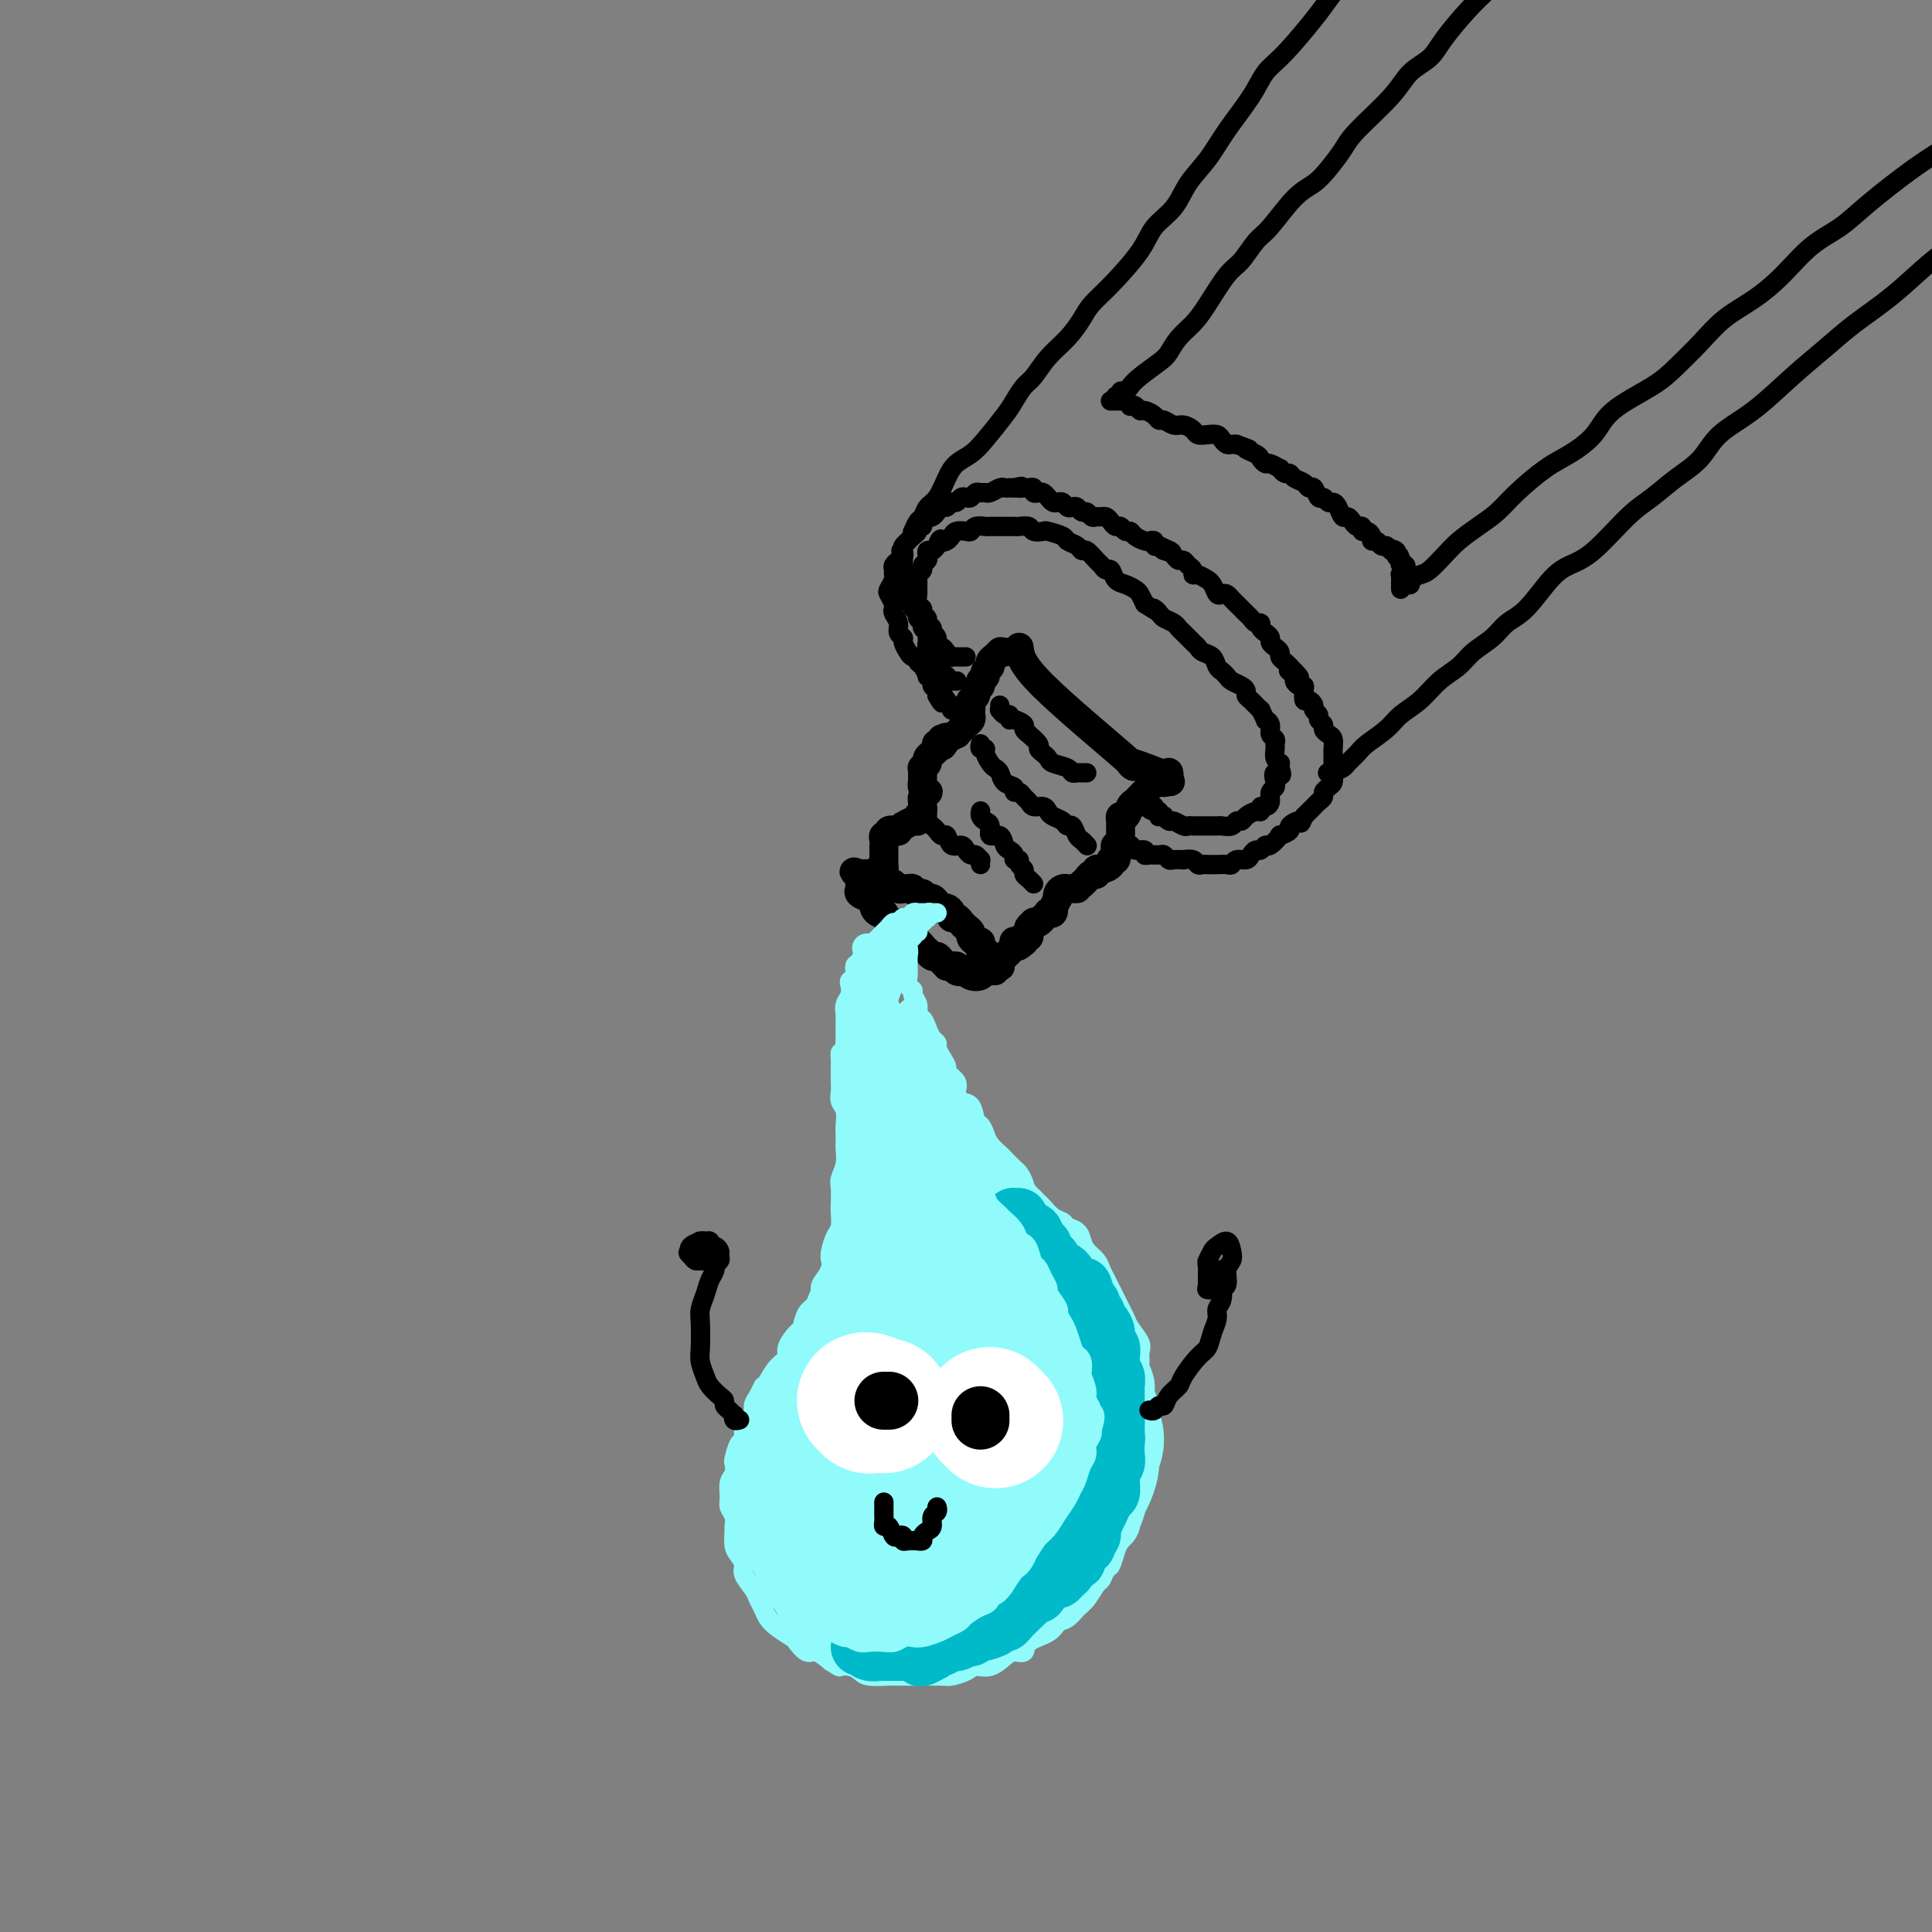 <svg viewBox='0 0 400 400' version='1.1' xmlns='http://www.w3.org/2000/svg' xmlns:xlink='http://www.w3.org/1999/xlink'><rect x="0" y="0" width="400" height="400" fill="#808080" stroke="none"/><g fill='none' stroke='rgb(0,0,0)' stroke-width='6' stroke-linecap='round' stroke-linejoin='round'><path d='M211,134c0.185,1.702 0.369,3.405 5,8c4.631,4.595 13.708,12.083 17,15c3.292,2.917 0.798,1.262 1,1c0.202,-0.262 3.101,0.869 6,2'/><path d='M240,160c3.956,3.015 1.844,1.554 1,1c-0.844,-0.554 -0.422,-0.201 0,0c0.422,0.201 0.845,0.250 1,0c0.155,-0.250 0.042,-0.798 0,-1c-0.042,-0.202 -0.012,-0.058 0,0c0.012,0.058 0.006,0.029 0,0'/><path d='M208,135c-0.414,-0.009 -0.828,-0.017 -1,0c-0.172,0.017 -0.103,0.060 0,0c0.103,-0.060 0.239,-0.223 0,0c-0.239,0.223 -0.853,0.833 -1,1c-0.147,0.167 0.172,-0.110 0,0c-0.172,0.110 -0.835,0.607 -1,1c-0.165,0.393 0.167,0.683 0,1c-0.167,0.317 -0.833,0.662 -1,1c-0.167,0.338 0.167,0.668 0,1c-0.167,0.332 -0.833,0.666 -1,1c-0.167,0.334 0.165,0.666 0,1c-0.165,0.334 -0.829,0.668 -1,1c-0.171,0.332 0.150,0.663 0,1c-0.150,0.337 -0.773,0.682 -1,1c-0.227,0.318 -0.060,0.610 0,1c0.060,0.390 0.013,0.878 0,1c-0.013,0.122 0.008,-0.122 0,0c-0.008,0.122 -0.045,0.611 0,1c0.045,0.389 0.172,0.678 0,1c-0.172,0.322 -0.642,0.679 -1,1c-0.358,0.321 -0.604,0.608 -1,1c-0.396,0.392 -0.941,0.889 -1,1c-0.059,0.111 0.369,-0.162 0,0c-0.369,0.162 -1.534,0.761 -2,1c-0.466,0.239 -0.233,0.120 0,0'/><path d='M196,153c-1.791,2.780 -0.270,0.730 0,0c0.270,-0.730 -0.712,-0.140 -1,0c-0.288,0.140 0.116,-0.170 0,0c-0.116,0.170 -0.753,0.819 -1,1c-0.247,0.181 -0.104,-0.106 0,0c0.104,0.106 0.168,0.607 0,1c-0.168,0.393 -0.567,0.679 -1,1c-0.433,0.321 -0.901,0.678 -1,1c-0.099,0.322 0.170,0.611 0,1c-0.170,0.389 -0.778,0.879 -1,1c-0.222,0.121 -0.059,-0.126 0,0c0.059,0.126 0.015,0.625 0,1c-0.015,0.375 -0.001,0.626 0,1c0.001,0.374 -0.013,0.870 0,1c0.013,0.130 0.052,-0.106 0,0c-0.052,0.106 -0.196,0.553 0,1c0.196,0.447 0.732,0.893 1,1c0.268,0.107 0.269,-0.126 0,0c-0.269,0.126 -0.808,0.611 -1,1c-0.192,0.389 -0.037,0.683 0,1c0.037,0.317 -0.044,0.658 0,1c0.044,0.342 0.214,0.684 0,1c-0.214,0.316 -0.813,0.605 -1,1c-0.187,0.395 0.037,0.894 0,1c-0.037,0.106 -0.335,-0.182 -1,0c-0.665,0.182 -1.699,0.833 -2,1c-0.301,0.167 0.129,-0.151 0,0c-0.129,0.151 -0.818,0.773 -1,1c-0.182,0.227 0.143,0.061 0,0c-0.143,-0.061 -0.755,-0.017 -1,0c-0.245,0.017 -0.122,0.009 0,0'/><path d='M185,172c-0.708,0.481 0.020,0.184 0,0c-0.020,-0.184 -0.790,-0.256 -1,0c-0.210,0.256 0.140,0.841 0,1c-0.140,0.159 -0.769,-0.108 -1,0c-0.231,0.108 -0.062,0.592 0,1c0.062,0.408 0.017,0.740 0,1c-0.017,0.260 -0.007,0.447 0,1c0.007,0.553 0.012,1.471 0,2c-0.012,0.529 -0.041,0.667 0,1c0.041,0.333 0.152,0.861 0,1c-0.152,0.139 -0.566,-0.110 -1,0c-0.434,0.110 -0.887,0.579 -1,1c-0.113,0.421 0.114,0.793 0,1c-0.114,0.207 -0.569,0.248 -1,0c-0.431,-0.248 -0.837,-0.785 -1,-1c-0.163,-0.215 -0.081,-0.107 0,0'/><path d='M241,162c0.120,0.002 0.239,0.003 0,0c-0.239,-0.003 -0.838,-0.012 -1,0c-0.162,0.012 0.111,0.045 0,0c-0.111,-0.045 -0.607,-0.166 -1,0c-0.393,0.166 -0.683,0.621 -1,1c-0.317,0.379 -0.662,0.684 -1,1c-0.338,0.316 -0.669,0.644 -1,1c-0.331,0.356 -0.663,0.739 -1,1c-0.337,0.261 -0.679,0.398 -1,1c-0.321,0.602 -0.622,1.667 -1,2c-0.378,0.333 -0.833,-0.065 -1,0c-0.167,0.065 -0.045,0.595 0,1c0.045,0.405 0.013,0.687 0,1c-0.013,0.313 -0.007,0.658 0,1c0.007,0.342 0.016,0.682 0,1c-0.016,0.318 -0.056,0.615 0,1c0.056,0.385 0.207,0.859 0,1c-0.207,0.141 -0.772,-0.051 -1,0c-0.228,0.051 -0.120,0.343 0,1c0.120,0.657 0.253,1.677 0,2c-0.253,0.323 -0.890,-0.053 -1,0c-0.110,0.053 0.307,0.535 0,1c-0.307,0.465 -1.339,0.912 -2,1c-0.661,0.088 -0.951,-0.183 -1,0c-0.049,0.183 0.144,0.820 0,1c-0.144,0.180 -0.626,-0.096 -1,0c-0.374,0.096 -0.639,0.564 -1,1c-0.361,0.436 -0.817,0.839 -1,1c-0.183,0.161 -0.091,0.081 0,0'/><path d='M224,183c-1.266,1.000 -0.930,0.999 -1,1c-0.070,0.001 -0.544,0.003 -1,0c-0.456,-0.003 -0.893,-0.011 -1,0c-0.107,0.011 0.116,0.039 0,0c-0.116,-0.039 -0.571,-0.146 -1,0c-0.429,0.146 -0.833,0.546 -1,1c-0.167,0.454 -0.096,0.963 0,1c0.096,0.037 0.218,-0.396 0,0c-0.218,0.396 -0.775,1.622 -1,2c-0.225,0.378 -0.117,-0.091 0,0c0.117,0.091 0.242,0.741 0,1c-0.242,0.259 -0.852,0.126 -1,0c-0.148,-0.126 0.167,-0.244 0,0c-0.167,0.244 -0.814,0.849 -1,1c-0.186,0.151 0.090,-0.153 0,0c-0.090,0.153 -0.546,0.763 -1,1c-0.454,0.237 -0.906,0.102 -1,0c-0.094,-0.102 0.171,-0.172 0,0c-0.171,0.172 -0.777,0.586 -1,1c-0.223,0.414 -0.064,0.829 0,1c0.064,0.171 0.031,0.098 0,0c-0.031,-0.098 -0.061,-0.220 0,0c0.061,0.220 0.212,0.780 0,1c-0.212,0.220 -0.788,0.098 -1,0c-0.212,-0.098 -0.061,-0.171 0,0c0.061,0.171 0.030,0.585 0,1'/><path d='M212,195c-2.099,1.858 -1.347,0.501 -1,0c0.347,-0.501 0.289,-0.148 0,0c-0.289,0.148 -0.808,0.091 -1,0c-0.192,-0.091 -0.055,-0.217 0,0c0.055,0.217 0.030,0.775 0,1c-0.030,0.225 -0.063,0.115 0,0c0.063,-0.115 0.223,-0.237 0,0c-0.223,0.237 -0.830,0.833 -1,1c-0.170,0.167 0.098,-0.095 0,0c-0.098,0.095 -0.561,0.547 -1,1c-0.439,0.453 -0.854,0.906 -1,1c-0.146,0.094 -0.024,-0.170 0,0c0.024,0.170 -0.050,0.775 0,1c0.050,0.225 0.224,0.071 0,0c-0.224,-0.071 -0.845,-0.058 -1,0c-0.155,0.058 0.156,0.160 0,0c-0.156,-0.160 -0.777,-0.582 -1,-1c-0.223,-0.418 -0.046,-0.830 0,-1c0.046,-0.170 -0.039,-0.097 0,0c0.039,0.097 0.203,0.218 0,0c-0.203,-0.218 -0.772,-0.777 -1,-1c-0.228,-0.223 -0.114,-0.112 0,0'/><path d='M204,197c-0.687,-0.266 -0.906,0.069 -1,0c-0.094,-0.069 -0.063,-0.543 0,-1c0.063,-0.457 0.157,-0.896 0,-1c-0.157,-0.104 -0.567,0.127 -1,0c-0.433,-0.127 -0.889,-0.612 -1,-1c-0.111,-0.388 0.124,-0.678 0,-1c-0.124,-0.322 -0.607,-0.678 -1,-1c-0.393,-0.322 -0.697,-0.612 -1,-1c-0.303,-0.388 -0.606,-0.874 -1,-1c-0.394,-0.126 -0.879,0.107 -1,0c-0.121,-0.107 0.122,-0.555 0,-1c-0.122,-0.445 -0.610,-0.889 -1,-1c-0.390,-0.111 -0.682,0.110 -1,0c-0.318,-0.110 -0.663,-0.550 -1,-1c-0.337,-0.450 -0.668,-0.909 -1,-1c-0.332,-0.091 -0.666,0.186 -1,0c-0.334,-0.186 -0.667,-0.835 -1,-1c-0.333,-0.165 -0.667,0.153 -1,0c-0.333,-0.153 -0.667,-0.777 -1,-1c-0.333,-0.223 -0.667,-0.046 -1,0c-0.333,0.046 -0.667,-0.039 -1,0c-0.333,0.039 -0.667,0.203 -1,0c-0.333,-0.203 -0.667,-0.771 -1,-1c-0.333,-0.229 -0.667,-0.118 -1,0c-0.333,0.118 -0.666,0.242 -1,0c-0.334,-0.242 -0.667,-0.849 -1,-1c-0.333,-0.151 -0.664,0.156 -1,0c-0.336,-0.156 -0.678,-0.774 -1,-1c-0.322,-0.226 -0.625,-0.061 -1,0c-0.375,0.061 -0.821,0.017 -1,0c-0.179,-0.017 -0.089,-0.009 0,0'/><path d='M178,181c-2.321,-0.833 -0.622,-0.416 0,0c0.622,0.416 0.167,0.833 0,1c-0.167,0.167 -0.047,0.086 0,0c0.047,-0.086 0.019,-0.178 0,0c-0.019,0.178 -0.029,0.625 0,1c0.029,0.375 0.098,0.677 0,1c-0.098,0.323 -0.363,0.665 0,1c0.363,0.335 1.354,0.662 2,1c0.646,0.338 0.946,0.686 1,1c0.054,0.314 -0.139,0.592 0,1c0.139,0.408 0.611,0.946 1,1c0.389,0.054 0.696,-0.375 1,0c0.304,0.375 0.606,1.553 1,2c0.394,0.447 0.879,0.161 1,0c0.121,-0.161 -0.122,-0.197 0,0c0.122,0.197 0.610,0.626 1,1c0.390,0.374 0.682,0.691 1,1c0.318,0.309 0.664,0.609 1,1c0.336,0.391 0.664,0.874 1,1c0.336,0.126 0.682,-0.106 1,0c0.318,0.106 0.610,0.549 1,1c0.390,0.451 0.878,0.908 1,1c0.122,0.092 -0.121,-0.182 0,0c0.121,0.182 0.606,0.819 1,1c0.394,0.181 0.697,-0.095 1,0c0.303,0.095 0.607,0.562 1,1c0.393,0.438 0.875,0.849 1,1c0.125,0.151 -0.107,0.043 0,0c0.107,-0.043 0.554,-0.022 1,0'/><path d='M197,200c2.580,1.642 1.530,0.247 1,0c-0.530,-0.247 -0.542,0.653 0,1c0.542,0.347 1.636,0.142 2,0c0.364,-0.142 -0.004,-0.220 0,0c0.004,0.220 0.378,0.738 1,1c0.622,0.262 1.491,0.266 2,0c0.509,-0.266 0.659,-0.803 1,-1c0.341,-0.197 0.875,-0.053 1,0c0.125,0.053 -0.159,0.014 0,0c0.159,-0.014 0.760,-0.004 1,0c0.240,0.004 0.120,0.002 0,0'/></g>
<g fill='none' stroke='rgb(0,0,0)' stroke-width='4' stroke-linecap='round' stroke-linejoin='round'><path d='M207,146c0.022,0.455 0.044,0.911 0,1c-0.044,0.089 -0.154,-0.187 0,0c0.154,0.187 0.571,0.838 1,1c0.429,0.162 0.870,-0.164 1,0c0.130,0.164 -0.052,0.819 0,1c0.052,0.181 0.338,-0.111 1,0c0.662,0.111 1.702,0.625 2,1c0.298,0.375 -0.145,0.611 0,1c0.145,0.389 0.879,0.930 1,1c0.121,0.070 -0.370,-0.332 0,0c0.370,0.332 1.603,1.398 2,2c0.397,0.602 -0.041,0.738 0,1c0.041,0.262 0.560,0.648 1,1c0.440,0.352 0.800,0.669 1,1c0.200,0.331 0.238,0.677 1,1c0.762,0.323 2.246,0.622 3,1c0.754,0.378 0.777,0.833 1,1c0.223,0.167 0.648,0.045 1,0c0.352,-0.045 0.633,-0.012 1,0c0.367,0.012 0.819,0.003 1,0c0.181,-0.003 0.090,-0.002 0,0'/><path d='M203,154c-0.120,0.439 -0.239,0.877 0,1c0.239,0.123 0.838,-0.070 1,0c0.162,0.070 -0.113,0.404 0,1c0.113,0.596 0.612,1.455 1,2c0.388,0.545 0.663,0.777 1,1c0.337,0.223 0.734,0.437 1,1c0.266,0.563 0.400,1.474 1,2c0.600,0.526 1.667,0.665 2,1c0.333,0.335 -0.066,0.864 0,1c0.066,0.136 0.599,-0.122 1,0c0.401,0.122 0.671,0.624 1,1c0.329,0.376 0.717,0.626 1,1c0.283,0.374 0.461,0.873 1,1c0.539,0.127 1.440,-0.120 2,0c0.560,0.120 0.780,0.605 1,1c0.220,0.395 0.440,0.701 1,1c0.560,0.299 1.459,0.591 2,1c0.541,0.409 0.723,0.937 1,1c0.277,0.063 0.649,-0.337 1,0c0.351,0.337 0.682,1.410 1,2c0.318,0.590 0.624,0.697 1,1c0.376,0.303 0.822,0.801 1,1c0.178,0.199 0.089,0.100 0,0'/><path d='M203,168c0.021,-0.086 0.042,-0.173 0,0c-0.042,0.173 -0.148,0.605 0,1c0.148,0.395 0.550,0.754 1,1c0.450,0.246 0.946,0.381 1,1c0.054,0.619 -0.335,1.724 0,2c0.335,0.276 1.395,-0.276 2,0c0.605,0.276 0.755,1.380 1,2c0.245,0.620 0.587,0.758 1,1c0.413,0.242 0.899,0.590 1,1c0.101,0.410 -0.184,0.883 0,1c0.184,0.117 0.837,-0.124 1,0c0.163,0.124 -0.163,0.611 0,1c0.163,0.389 0.814,0.679 1,1c0.186,0.321 -0.095,0.674 0,1c0.095,0.326 0.564,0.626 1,1c0.436,0.374 0.839,0.821 1,1c0.161,0.179 0.081,0.089 0,0'/><path d='M192,169c0.024,-0.089 0.048,-0.177 0,0c-0.048,0.177 -0.167,0.620 0,1c0.167,0.380 0.621,0.698 1,1c0.379,0.302 0.683,0.588 1,1c0.317,0.412 0.648,0.950 1,1c0.352,0.050 0.724,-0.389 1,0c0.276,0.389 0.455,1.606 1,2c0.545,0.394 1.456,-0.034 2,0c0.544,0.034 0.720,0.530 1,1c0.280,0.470 0.663,0.914 1,1c0.337,0.086 0.626,-0.187 1,0c0.374,0.187 0.832,0.834 1,1c0.168,0.166 0.045,-0.148 0,0c-0.045,0.148 -0.013,0.756 0,1c0.013,0.244 0.006,0.122 0,0'/><path d='M200,136c-0.455,0.000 -0.910,0.000 -1,0c-0.090,-0.000 0.186,-0.000 0,0c-0.186,0.000 -0.834,0.001 -1,0c-0.166,-0.001 0.149,-0.003 0,0c-0.149,0.003 -0.760,0.011 -1,0c-0.240,-0.011 -0.107,-0.040 0,0c0.107,0.040 0.187,0.147 0,0c-0.187,-0.147 -0.643,-0.550 -1,-1c-0.357,-0.450 -0.616,-0.947 -1,-1c-0.384,-0.053 -0.891,0.337 -1,0c-0.109,-0.337 0.182,-1.400 0,-2c-0.182,-0.600 -0.837,-0.738 -1,-1c-0.163,-0.262 0.168,-0.648 0,-1c-0.168,-0.352 -0.833,-0.671 -1,-1c-0.167,-0.329 0.166,-0.670 0,-1c-0.166,-0.330 -0.829,-0.651 -1,-1c-0.171,-0.349 0.151,-0.727 0,-1c-0.151,-0.273 -0.773,-0.440 -1,-1c-0.227,-0.560 -0.057,-1.512 0,-2c0.057,-0.488 0.000,-0.512 0,-1c-0.000,-0.488 0.056,-1.440 0,-2c-0.056,-0.560 -0.225,-0.727 0,-1c0.225,-0.273 0.844,-0.651 1,-1c0.156,-0.349 -0.151,-0.667 0,-1c0.151,-0.333 0.762,-0.680 1,-1c0.238,-0.320 0.105,-0.611 0,-1c-0.105,-0.389 -0.182,-0.874 0,-1c0.182,-0.126 0.623,0.107 1,0c0.377,-0.107 0.688,-0.553 1,-1'/><path d='M194,113c0.799,-2.095 0.795,-1.332 1,-1c0.205,0.332 0.618,0.234 1,0c0.382,-0.234 0.731,-0.602 1,-1c0.269,-0.398 0.457,-0.825 1,-1c0.543,-0.175 1.440,-0.100 2,0c0.560,0.100 0.784,0.223 1,0c0.216,-0.223 0.424,-0.792 1,-1c0.576,-0.208 1.520,-0.056 2,0c0.480,0.056 0.495,0.015 1,0c0.505,-0.015 1.501,-0.005 2,0c0.499,0.005 0.500,0.005 1,0c0.500,-0.005 1.500,-0.015 2,0c0.500,0.015 0.499,0.056 1,0c0.501,-0.056 1.504,-0.208 2,0c0.496,0.208 0.485,0.777 1,1c0.515,0.223 1.556,0.101 2,0c0.444,-0.101 0.290,-0.180 1,0c0.710,0.180 2.283,0.621 3,1c0.717,0.379 0.577,0.697 1,1c0.423,0.303 1.409,0.592 2,1c0.591,0.408 0.788,0.937 1,1c0.212,0.063 0.438,-0.339 1,0c0.562,0.339 1.459,1.418 2,2c0.541,0.582 0.725,0.667 1,1c0.275,0.333 0.641,0.916 1,1c0.359,0.084 0.712,-0.329 1,0c0.288,0.329 0.511,1.400 1,2c0.489,0.600 1.245,0.728 2,1c0.755,0.272 1.511,0.689 2,1c0.489,0.311 0.711,0.518 1,1c0.289,0.482 0.644,1.241 1,2'/><path d='M237,125c4.114,2.654 2.398,1.289 2,1c-0.398,-0.289 0.522,0.499 1,1c0.478,0.501 0.513,0.715 1,1c0.487,0.285 1.426,0.639 2,1c0.574,0.361 0.783,0.727 1,1c0.217,0.273 0.443,0.453 1,1c0.557,0.547 1.445,1.460 2,2c0.555,0.540 0.779,0.708 1,1c0.221,0.292 0.441,0.708 1,1c0.559,0.292 1.458,0.459 2,1c0.542,0.541 0.726,1.454 1,2c0.274,0.546 0.638,0.723 1,1c0.362,0.277 0.724,0.652 1,1c0.276,0.348 0.468,0.669 1,1c0.532,0.331 1.404,0.671 2,1c0.596,0.329 0.915,0.646 1,1c0.085,0.354 -0.064,0.743 0,1c0.064,0.257 0.342,0.380 1,1c0.658,0.620 1.697,1.737 2,2c0.303,0.263 -0.130,-0.329 0,0c0.130,0.329 0.823,1.580 1,2c0.177,0.420 -0.163,0.011 0,0c0.163,-0.011 0.829,0.377 1,1c0.171,0.623 -0.151,1.480 0,2c0.151,0.520 0.776,0.704 1,1c0.224,0.296 0.046,0.706 0,1c-0.046,0.294 0.040,0.474 0,1c-0.040,0.526 -0.207,1.399 0,2c0.207,0.601 0.786,0.931 1,1c0.214,0.069 0.061,-0.123 0,0c-0.061,0.123 -0.031,0.562 0,1'/><path d='M265,159c1.010,2.731 -0.465,1.060 -1,1c-0.535,-0.060 -0.128,1.493 0,2c0.128,0.507 -0.021,-0.032 0,0c0.021,0.032 0.212,0.634 0,1c-0.212,0.366 -0.827,0.494 -1,1c-0.173,0.506 0.095,1.389 0,2c-0.095,0.611 -0.554,0.951 -1,1c-0.446,0.049 -0.879,-0.193 -1,0c-0.121,0.193 0.069,0.821 0,1c-0.069,0.179 -0.399,-0.092 -1,0c-0.601,0.092 -1.474,0.546 -2,1c-0.526,0.454 -0.704,0.906 -1,1c-0.296,0.094 -0.709,-0.171 -1,0c-0.291,0.171 -0.459,0.778 -1,1c-0.541,0.222 -1.454,0.060 -2,0c-0.546,-0.060 -0.724,-0.016 -1,0c-0.276,0.016 -0.651,0.004 -1,0c-0.349,-0.004 -0.671,-0.001 -1,0c-0.329,0.001 -0.664,0.001 -1,0c-0.336,-0.001 -0.671,-0.004 -1,0c-0.329,0.004 -0.651,0.016 -1,0c-0.349,-0.016 -0.724,-0.061 -1,0c-0.276,0.061 -0.451,0.227 -1,0c-0.549,-0.227 -1.471,-0.846 -2,-1c-0.529,-0.154 -0.664,0.156 -1,0c-0.336,-0.156 -0.874,-0.777 -1,-1c-0.126,-0.223 0.160,-0.046 0,0c-0.160,0.046 -0.764,-0.039 -1,0c-0.236,0.039 -0.102,0.203 0,0c0.102,-0.203 0.172,-0.772 0,-1c-0.172,-0.228 -0.586,-0.114 -1,0'/><path d='M239,168c-2.357,-0.690 -0.250,-0.917 0,-1c0.250,-0.083 -1.357,-0.024 -2,0c-0.643,0.024 -0.321,0.012 0,0'/><path d='M198,141c0.121,0.001 0.243,0.001 0,0c-0.243,-0.001 -0.850,-0.004 -1,0c-0.150,0.004 0.157,0.016 0,0c-0.157,-0.016 -0.777,-0.060 -1,0c-0.223,0.060 -0.050,0.222 0,0c0.050,-0.222 -0.024,-0.829 0,-1c0.024,-0.171 0.146,0.095 0,0c-0.146,-0.095 -0.560,-0.549 -1,-1c-0.440,-0.451 -0.906,-0.898 -1,-1c-0.094,-0.102 0.185,0.141 0,0c-0.185,-0.141 -0.835,-0.668 -1,-1c-0.165,-0.332 0.153,-0.470 0,-1c-0.153,-0.530 -0.777,-1.451 -1,-2c-0.223,-0.549 -0.045,-0.724 0,-1c0.045,-0.276 -0.045,-0.651 0,-1c0.045,-0.349 0.223,-0.671 0,-1c-0.223,-0.329 -0.848,-0.666 -1,-1c-0.152,-0.334 0.171,-0.666 0,-1c-0.171,-0.334 -0.834,-0.671 -1,-1c-0.166,-0.329 0.165,-0.652 0,-1c-0.165,-0.348 -0.828,-0.723 -1,-1c-0.172,-0.277 0.146,-0.455 0,-1c-0.146,-0.545 -0.757,-1.455 -1,-2c-0.243,-0.545 -0.118,-0.724 0,-1c0.118,-0.276 0.228,-0.647 0,-1c-0.228,-0.353 -0.793,-0.686 -1,-1c-0.207,-0.314 -0.055,-0.609 0,-1c0.055,-0.391 0.015,-0.878 0,-1c-0.015,-0.122 -0.004,0.121 0,0c0.004,-0.121 0.001,-0.606 0,-1c-0.001,-0.394 -0.001,-0.697 0,-1'/><path d='M187,116c-0.933,-3.426 -0.265,-1.492 0,-1c0.265,0.492 0.126,-0.460 0,-1c-0.126,-0.540 -0.240,-0.669 0,-1c0.240,-0.331 0.834,-0.863 1,-1c0.166,-0.137 -0.095,0.122 0,0c0.095,-0.122 0.546,-0.624 1,-1c0.454,-0.376 0.910,-0.626 1,-1c0.090,-0.374 -0.187,-0.871 0,-1c0.187,-0.129 0.837,0.110 1,0c0.163,-0.110 -0.163,-0.569 0,-1c0.163,-0.431 0.813,-0.832 1,-1c0.187,-0.168 -0.091,-0.102 0,0c0.091,0.102 0.549,0.239 1,0c0.451,-0.239 0.894,-0.853 1,-1c0.106,-0.147 -0.126,0.172 0,0c0.126,-0.172 0.611,-0.834 1,-1c0.389,-0.166 0.682,0.166 1,0c0.318,-0.166 0.663,-0.828 1,-1c0.337,-0.172 0.668,0.146 1,0c0.332,-0.146 0.666,-0.757 1,-1c0.334,-0.243 0.667,-0.118 1,0c0.333,0.118 0.666,0.229 1,0c0.334,-0.229 0.671,-0.797 1,-1c0.329,-0.203 0.652,-0.040 1,0c0.348,0.040 0.723,-0.042 1,0c0.277,0.042 0.456,0.207 1,0c0.544,-0.207 1.452,-0.788 2,-1c0.548,-0.212 0.734,-0.057 1,0c0.266,0.057 0.610,0.015 1,0c0.390,-0.015 0.826,-0.004 1,0c0.174,0.004 0.087,0.002 0,0'/><path d='M210,101c2.498,-0.618 1.243,-0.162 1,0c-0.243,0.162 0.526,0.029 1,0c0.474,-0.029 0.652,0.044 1,0c0.348,-0.044 0.867,-0.205 1,0c0.133,0.205 -0.119,0.777 0,1c0.119,0.223 0.609,0.099 1,0c0.391,-0.099 0.682,-0.171 1,0c0.318,0.171 0.663,0.585 1,1c0.337,0.415 0.668,0.829 1,1c0.332,0.171 0.666,0.097 1,0c0.334,-0.097 0.667,-0.218 1,0c0.333,0.218 0.667,0.775 1,1c0.333,0.225 0.667,0.117 1,0c0.333,-0.117 0.667,-0.242 1,0c0.333,0.242 0.667,0.850 1,1c0.333,0.150 0.667,-0.157 1,0c0.333,0.157 0.667,0.777 1,1c0.333,0.223 0.667,0.050 1,0c0.333,-0.050 0.667,0.024 1,0c0.333,-0.024 0.667,-0.146 1,0c0.333,0.146 0.667,0.560 1,1c0.333,0.440 0.666,0.905 1,1c0.334,0.095 0.671,-0.181 1,0c0.329,0.181 0.651,0.819 1,1c0.349,0.181 0.724,-0.096 1,0c0.276,0.096 0.451,0.565 1,1c0.549,0.435 1.470,0.835 2,1c0.530,0.165 0.668,0.096 1,0c0.332,-0.096 0.859,-0.218 1,0c0.141,0.218 -0.102,0.777 0,1c0.102,0.223 0.551,0.112 1,0'/><path d='M240,113c4.803,2.080 1.812,1.279 1,1c-0.812,-0.279 0.556,-0.037 1,0c0.444,0.037 -0.036,-0.131 0,0c0.036,0.131 0.588,0.559 1,1c0.412,0.441 0.684,0.893 1,1c0.316,0.107 0.675,-0.130 1,0c0.325,0.130 0.617,0.627 1,1c0.383,0.373 0.858,0.621 1,1c0.142,0.379 -0.050,0.888 0,1c0.050,0.112 0.342,-0.173 1,0c0.658,0.173 1.682,0.803 2,1c0.318,0.197 -0.070,-0.039 0,0c0.070,0.039 0.596,0.353 1,1c0.404,0.647 0.685,1.625 1,2c0.315,0.375 0.666,0.146 1,0c0.334,-0.146 0.653,-0.208 1,0c0.347,0.208 0.723,0.687 1,1c0.277,0.313 0.457,0.461 1,1c0.543,0.539 1.451,1.468 2,2c0.549,0.532 0.738,0.667 1,1c0.262,0.333 0.596,0.863 1,1c0.404,0.137 0.878,-0.118 1,0c0.122,0.118 -0.108,0.609 0,1c0.108,0.391 0.555,0.682 1,1c0.445,0.318 0.889,0.663 1,1c0.111,0.337 -0.111,0.668 0,1c0.111,0.332 0.555,0.666 1,1c0.445,0.334 0.893,0.667 1,1c0.107,0.333 -0.125,0.667 0,1c0.125,0.333 0.607,0.667 1,1c0.393,0.333 0.696,0.667 1,1'/><path d='M267,138c4.113,4.045 0.896,1.658 0,1c-0.896,-0.658 0.531,0.414 1,1c0.469,0.586 -0.019,0.687 0,1c0.019,0.313 0.544,0.840 1,1c0.456,0.160 0.844,-0.045 1,0c0.156,0.045 0.079,0.341 0,1c-0.079,0.659 -0.161,1.682 0,2c0.161,0.318 0.564,-0.070 1,0c0.436,0.070 0.905,0.596 1,1c0.095,0.404 -0.186,0.686 0,1c0.186,0.314 0.837,0.662 1,1c0.163,0.338 -0.163,0.667 0,1c0.163,0.333 0.814,0.671 1,1c0.186,0.329 -0.094,0.651 0,1c0.094,0.349 0.561,0.727 1,1c0.439,0.273 0.850,0.440 1,1c0.150,0.560 0.040,1.512 0,2c-0.040,0.488 -0.011,0.513 0,1c0.011,0.487 0.003,1.436 0,2c-0.003,0.564 0.000,0.743 0,1c-0.000,0.257 -0.003,0.594 0,1c0.003,0.406 0.011,0.882 0,1c-0.011,0.118 -0.041,-0.123 0,0c0.041,0.123 0.151,0.610 0,1c-0.151,0.390 -0.565,0.682 -1,1c-0.435,0.318 -0.890,0.663 -1,1c-0.110,0.337 0.125,0.668 0,1c-0.125,0.332 -0.611,0.666 -1,1c-0.389,0.334 -0.682,0.667 -1,1c-0.318,0.333 -0.662,0.667 -1,1c-0.338,0.333 -0.669,0.667 -1,1'/><path d='M270,169c-1.024,2.343 -0.584,1.200 -1,1c-0.416,-0.200 -1.687,0.543 -2,1c-0.313,0.457 0.334,0.629 0,1c-0.334,0.371 -1.648,0.940 -2,1c-0.352,0.060 0.256,-0.391 0,0c-0.256,0.391 -1.378,1.624 -2,2c-0.622,0.376 -0.743,-0.105 -1,0c-0.257,0.105 -0.650,0.798 -1,1c-0.350,0.202 -0.657,-0.086 -1,0c-0.343,0.086 -0.721,0.545 -1,1c-0.279,0.455 -0.460,0.907 -1,1c-0.540,0.093 -1.440,-0.171 -2,0c-0.560,0.171 -0.780,0.778 -1,1c-0.220,0.222 -0.440,0.059 -1,0c-0.560,-0.059 -1.460,-0.015 -2,0c-0.540,0.015 -0.721,0.000 -1,0c-0.279,-0.000 -0.657,0.014 -1,0c-0.343,-0.014 -0.650,-0.056 -1,0c-0.350,0.056 -0.741,0.211 -1,0c-0.259,-0.211 -0.384,-0.788 -1,-1c-0.616,-0.212 -1.723,-0.061 -2,0c-0.277,0.061 0.278,0.030 0,0c-0.278,-0.030 -1.387,-0.061 -2,0c-0.613,0.061 -0.729,0.214 -1,0c-0.271,-0.214 -0.698,-0.793 -1,-1c-0.302,-0.207 -0.480,-0.041 -1,0c-0.520,0.041 -1.382,-0.044 -2,0c-0.618,0.044 -0.990,0.218 -1,0c-0.010,-0.218 0.344,-0.828 0,-1c-0.344,-0.172 -1.384,0.094 -2,0c-0.616,-0.094 -0.808,-0.547 -1,-1'/><path d='M234,175c-3.204,-0.620 -0.715,-0.170 0,0c0.715,0.170 -0.344,0.060 -1,0c-0.656,-0.060 -0.908,-0.068 -1,0c-0.092,0.068 -0.025,0.214 0,0c0.025,-0.214 0.007,-0.788 0,-1c-0.007,-0.212 -0.002,-0.060 0,0c0.002,0.060 0.001,0.030 0,0'/><path d='M187,114c-0.002,-0.111 -0.005,-0.222 0,0c0.005,0.222 0.016,0.777 0,1c-0.016,0.223 -0.061,0.115 0,0c0.061,-0.115 0.227,-0.238 0,0c-0.227,0.238 -0.846,0.838 -1,1c-0.154,0.162 0.156,-0.112 0,0c-0.156,0.112 -0.777,0.611 -1,1c-0.223,0.389 -0.047,0.666 0,1c0.047,0.334 -0.036,0.723 0,1c0.036,0.277 0.192,0.442 0,1c-0.192,0.558 -0.732,1.511 -1,2c-0.268,0.489 -0.264,0.515 0,1c0.264,0.485 0.788,1.429 1,2c0.212,0.571 0.113,0.769 0,1c-0.113,0.231 -0.241,0.495 0,1c0.241,0.505 0.852,1.252 1,2c0.148,0.748 -0.168,1.497 0,2c0.168,0.503 0.819,0.761 1,1c0.181,0.239 -0.110,0.460 0,1c0.110,0.540 0.621,1.400 1,2c0.379,0.600 0.628,0.939 1,1c0.372,0.061 0.869,-0.156 1,0c0.131,0.156 -0.105,0.686 0,1c0.105,0.314 0.549,0.413 1,1c0.451,0.587 0.909,1.663 1,2c0.091,0.337 -0.186,-0.064 0,0c0.186,0.064 0.833,0.595 1,1c0.167,0.405 -0.147,0.686 0,1c0.147,0.314 0.756,0.661 1,1c0.244,0.339 0.122,0.669 0,1'/><path d='M194,144c1.709,3.183 0.980,0.642 1,0c0.020,-0.642 0.789,0.616 1,1c0.211,0.384 -0.136,-0.107 0,0c0.136,0.107 0.753,0.813 1,1c0.247,0.187 0.122,-0.146 0,0c-0.122,0.146 -0.243,0.771 0,1c0.243,0.229 0.849,0.061 1,0c0.151,-0.061 -0.152,-0.017 0,0c0.152,0.017 0.758,0.005 1,0c0.242,-0.005 0.121,-0.002 0,0'/><path d='M189,111c0.023,-0.479 0.047,-0.958 0,-1c-0.047,-0.042 -0.164,0.352 0,0c0.164,-0.352 0.611,-1.452 1,-2c0.389,-0.548 0.722,-0.545 1,-1c0.278,-0.455 0.500,-1.367 1,-2c0.500,-0.633 1.276,-0.985 2,-2c0.724,-1.015 1.395,-2.691 2,-4c0.605,-1.309 1.145,-2.250 2,-3c0.855,-0.750 2.025,-1.307 3,-2c0.975,-0.693 1.755,-1.521 3,-3c1.245,-1.479 2.954,-3.610 4,-5c1.046,-1.390 1.427,-2.041 2,-3c0.573,-0.959 1.337,-2.228 2,-3c0.663,-0.772 1.226,-1.049 2,-2c0.774,-0.951 1.758,-2.575 3,-4c1.242,-1.425 2.742,-2.649 4,-4c1.258,-1.351 2.275,-2.829 3,-4c0.725,-1.171 1.160,-2.034 2,-3c0.840,-0.966 2.086,-2.036 4,-4c1.914,-1.964 4.497,-4.824 6,-7c1.503,-2.176 1.926,-3.668 3,-5c1.074,-1.332 2.798,-2.505 4,-4c1.202,-1.495 1.882,-3.313 3,-5c1.118,-1.687 2.673,-3.242 4,-5c1.327,-1.758 2.425,-3.720 4,-6c1.575,-2.280 3.629,-4.878 5,-7c1.371,-2.122 2.061,-3.767 3,-5c0.939,-1.233 2.128,-2.052 4,-4c1.872,-1.948 4.427,-5.024 6,-7c1.573,-1.976 2.164,-2.850 3,-4c0.836,-1.150 1.918,-2.575 3,-4'/><path d='M278,-4c14.350,-18.377 5.726,-6.819 3,-3c-2.726,3.819 0.444,-0.100 2,-2c1.556,-1.900 1.496,-1.781 2,-2c0.504,-0.219 1.573,-0.777 2,-1c0.427,-0.223 0.214,-0.112 0,0'/><path d='M275,160c-0.128,0.007 -0.257,0.014 0,0c0.257,-0.014 0.898,-0.048 1,0c0.102,0.048 -0.337,0.180 0,0c0.337,-0.180 1.448,-0.670 2,-1c0.552,-0.330 0.545,-0.500 1,-1c0.455,-0.500 1.374,-1.329 2,-2c0.626,-0.671 0.960,-1.184 2,-2c1.040,-0.816 2.785,-1.937 4,-3c1.215,-1.063 1.899,-2.070 3,-3c1.101,-0.930 2.619,-1.785 4,-3c1.381,-1.215 2.623,-2.790 4,-4c1.377,-1.210 2.888,-2.053 4,-3c1.112,-0.947 1.827,-1.997 3,-3c1.173,-1.003 2.806,-1.960 4,-3c1.194,-1.040 1.951,-2.165 3,-3c1.049,-0.835 2.391,-1.382 4,-3c1.609,-1.618 3.486,-4.308 5,-6c1.514,-1.692 2.665,-2.385 4,-3c1.335,-0.615 2.853,-1.153 5,-3c2.147,-1.847 4.921,-5.004 7,-7c2.079,-1.996 3.463,-2.831 5,-4c1.537,-1.169 3.227,-2.670 5,-4c1.773,-1.330 3.628,-2.487 5,-4c1.372,-1.513 2.261,-3.383 4,-5c1.739,-1.617 4.328,-2.982 7,-5c2.672,-2.018 5.427,-4.690 8,-7c2.573,-2.310 4.963,-4.260 7,-6c2.037,-1.740 3.721,-3.271 6,-5c2.279,-1.729 5.152,-3.658 8,-6c2.848,-2.342 5.671,-5.098 8,-7c2.329,-1.902 4.165,-2.951 6,-4'/><path d='M406,50c21.393,-17.670 9.374,-6.845 6,-4c-3.374,2.845 1.897,-2.288 5,-5c3.103,-2.712 4.037,-3.002 5,-4c0.963,-0.998 1.954,-2.706 3,-4c1.046,-1.294 2.148,-2.176 3,-3c0.852,-0.824 1.455,-1.592 2,-2c0.545,-0.408 1.031,-0.456 2,-1c0.969,-0.544 2.420,-1.584 3,-2c0.580,-0.416 0.290,-0.208 0,0'/><path d='M231,82c0.447,0.119 0.894,0.237 1,0c0.106,-0.237 -0.130,-0.830 0,-1c0.130,-0.170 0.626,0.083 1,0c0.374,-0.083 0.627,-0.500 1,-1c0.373,-0.500 0.866,-1.081 2,-2c1.134,-0.919 2.911,-2.175 4,-3c1.089,-0.825 1.492,-1.219 2,-2c0.508,-0.781 1.122,-1.951 2,-3c0.878,-1.049 2.020,-1.979 3,-3c0.980,-1.021 1.797,-2.132 3,-4c1.203,-1.868 2.793,-4.493 4,-6c1.207,-1.507 2.031,-1.898 3,-3c0.969,-1.102 2.082,-2.916 3,-4c0.918,-1.084 1.639,-1.438 3,-3c1.361,-1.562 3.361,-4.333 5,-6c1.639,-1.667 2.918,-2.230 4,-3c1.082,-0.770 1.968,-1.746 3,-3c1.032,-1.254 2.209,-2.786 3,-4c0.791,-1.214 1.196,-2.111 3,-4c1.804,-1.889 5.007,-4.771 7,-7c1.993,-2.229 2.777,-3.807 4,-5c1.223,-1.193 2.887,-2.003 4,-3c1.113,-0.997 1.677,-2.182 3,-4c1.323,-1.818 3.407,-4.271 5,-6c1.593,-1.729 2.696,-2.735 4,-4c1.304,-1.265 2.811,-2.787 4,-4c1.189,-1.213 2.062,-2.115 3,-3c0.938,-0.885 1.942,-1.753 3,-3c1.058,-1.247 2.169,-2.874 3,-4c0.831,-1.126 1.380,-1.750 2,-2c0.620,-0.250 1.310,-0.125 2,0'/><path d='M325,-18c15.067,-16.000 5.733,-6.000 2,-2c-3.733,4.000 -1.867,2.000 0,0'/><path d='M291,121c0.472,0.086 0.945,0.172 1,0c0.055,-0.172 -0.306,-0.601 0,-1c0.306,-0.399 1.281,-0.767 2,-1c0.719,-0.233 1.182,-0.330 2,-1c0.818,-0.670 1.991,-1.913 3,-3c1.009,-1.087 1.855,-2.017 3,-3c1.145,-0.983 2.591,-2.019 4,-3c1.409,-0.981 2.783,-1.906 4,-3c1.217,-1.094 2.278,-2.357 4,-4c1.722,-1.643 4.106,-3.668 6,-5c1.894,-1.332 3.299,-1.972 5,-3c1.701,-1.028 3.696,-2.444 5,-4c1.304,-1.556 1.915,-3.252 4,-5c2.085,-1.748 5.645,-3.548 8,-5c2.355,-1.452 3.507,-2.557 5,-4c1.493,-1.443 3.328,-3.226 5,-5c1.672,-1.774 3.181,-3.541 5,-5c1.819,-1.459 3.949,-2.610 6,-4c2.051,-1.390 4.025,-3.019 6,-5c1.975,-1.981 3.953,-4.316 6,-6c2.047,-1.684 4.165,-2.719 6,-4c1.835,-1.281 3.387,-2.808 6,-5c2.613,-2.192 6.287,-5.050 9,-7c2.713,-1.950 4.463,-2.991 6,-4c1.537,-1.009 2.860,-1.986 4,-3c1.140,-1.014 2.098,-2.065 3,-3c0.902,-0.935 1.747,-1.753 3,-3c1.253,-1.247 2.913,-2.922 4,-4c1.087,-1.078 1.600,-1.560 2,-2c0.400,-0.440 0.686,-0.840 1,-1c0.314,-0.160 0.657,-0.080 1,0'/><path d='M420,15c20.289,-16.711 6.511,-5.489 1,-1c-5.511,4.489 -2.756,2.244 0,0'/><path d='M230,83c-0.083,0.000 -0.167,0.000 0,0c0.167,-0.000 0.583,-0.001 1,0c0.417,0.001 0.834,0.004 1,0c0.166,-0.004 0.082,-0.015 0,0c-0.082,0.015 -0.163,0.055 0,0c0.163,-0.055 0.569,-0.207 1,0c0.431,0.207 0.888,0.773 1,1c0.112,0.227 -0.121,0.116 0,0c0.121,-0.116 0.596,-0.237 1,0c0.404,0.237 0.737,0.833 1,1c0.263,0.167 0.455,-0.095 1,0c0.545,0.095 1.444,0.546 2,1c0.556,0.454 0.769,0.909 1,1c0.231,0.091 0.481,-0.182 1,0c0.519,0.182 1.308,0.820 2,1c0.692,0.180 1.288,-0.096 2,0c0.712,0.096 1.539,0.564 2,1c0.461,0.436 0.557,0.838 1,1c0.443,0.162 1.232,0.082 2,0c0.768,-0.082 1.515,-0.166 2,0c0.485,0.166 0.707,0.580 1,1c0.293,0.420 0.656,0.844 1,1c0.344,0.156 0.670,0.045 1,0c0.330,-0.045 0.665,-0.022 1,0'/><path d='M256,92c4.366,1.570 2.282,0.994 2,1c-0.282,0.006 1.239,0.594 2,1c0.761,0.406 0.764,0.629 1,1c0.236,0.371 0.707,0.888 1,1c0.293,0.112 0.407,-0.181 1,0c0.593,0.181 1.663,0.836 2,1c0.337,0.164 -0.061,-0.164 0,0c0.061,0.164 0.580,0.819 1,1c0.420,0.181 0.743,-0.111 1,0c0.257,0.111 0.450,0.626 1,1c0.550,0.374 1.457,0.607 2,1c0.543,0.393 0.723,0.946 1,1c0.277,0.054 0.652,-0.392 1,0c0.348,0.392 0.671,1.624 1,2c0.329,0.376 0.666,-0.102 1,0c0.334,0.102 0.667,0.783 1,1c0.333,0.217 0.667,-0.030 1,0c0.333,0.030 0.666,0.338 1,1c0.334,0.662 0.668,1.679 1,2c0.332,0.321 0.663,-0.054 1,0c0.337,0.054 0.682,0.535 1,1c0.318,0.465 0.611,0.912 1,1c0.389,0.088 0.874,-0.183 1,0c0.126,0.183 -0.107,0.818 0,1c0.107,0.182 0.553,-0.091 1,0c0.447,0.091 0.894,0.546 1,1c0.106,0.454 -0.129,0.906 0,1c0.129,0.094 0.622,-0.171 1,0c0.378,0.171 0.640,0.777 1,1c0.360,0.223 0.817,0.064 1,0c0.183,-0.064 0.091,-0.032 0,0'/><path d='M287,113c4.957,3.487 1.850,1.704 1,1c-0.850,-0.704 0.556,-0.328 1,0c0.444,0.328 -0.073,0.609 0,1c0.073,0.391 0.738,0.893 1,1c0.262,0.107 0.123,-0.181 0,0c-0.123,0.181 -0.229,0.832 0,1c0.229,0.168 0.795,-0.147 1,0c0.205,0.147 0.051,0.758 0,1c-0.051,0.242 0.000,0.117 0,0c-0.000,-0.117 -0.053,-0.224 0,0c0.053,0.224 0.210,0.781 0,1c-0.210,0.219 -0.788,0.101 -1,0c-0.212,-0.101 -0.057,-0.184 0,0c0.057,0.184 0.015,0.637 0,1c-0.015,0.363 -0.004,0.636 0,1c0.004,0.364 0.001,0.818 0,1c-0.001,0.182 -0.001,0.091 0,0'/></g>
<g fill='none' stroke='rgb(145,251,251)' stroke-width='4' stroke-linecap='round' stroke-linejoin='round'><path d='M192,189c0.121,-0.000 0.243,-0.000 0,0c-0.243,0.000 -0.849,0.000 -1,0c-0.151,-0.000 0.153,-0.001 0,0c-0.153,0.001 -0.762,0.004 -1,0c-0.238,-0.004 -0.105,-0.016 0,0c0.105,0.016 0.183,0.061 0,0c-0.183,-0.061 -0.626,-0.227 -1,0c-0.374,0.227 -0.678,0.849 -1,1c-0.322,0.151 -0.662,-0.168 -1,0c-0.338,0.168 -0.673,0.824 -1,1c-0.327,0.176 -0.647,-0.127 -1,0c-0.353,0.127 -0.738,0.683 -1,1c-0.262,0.317 -0.399,0.395 -1,1c-0.601,0.605 -1.666,1.738 -2,2c-0.334,0.262 0.064,-0.348 0,0c-0.064,0.348 -0.591,1.655 -1,2c-0.409,0.345 -0.702,-0.272 -1,0c-0.298,0.272 -0.602,1.434 -1,2c-0.398,0.566 -0.890,0.536 -1,1c-0.110,0.464 0.163,1.422 0,2c-0.163,0.578 -0.762,0.775 -1,1c-0.238,0.225 -0.116,0.478 0,1c0.116,0.522 0.227,1.312 0,2c-0.227,0.688 -0.793,1.273 -1,2c-0.207,0.727 -0.055,1.597 0,2c0.055,0.403 0.015,0.339 0,1c-0.015,0.661 -0.004,2.046 0,3c0.004,0.954 0.002,1.477 0,2'/><path d='M175,216c-0.536,2.889 -0.875,2.111 -1,2c-0.125,-0.111 -0.034,0.446 0,1c0.034,0.554 0.013,1.106 0,2c-0.013,0.894 -0.018,2.130 0,3c0.018,0.870 0.057,1.373 0,2c-0.057,0.627 -0.211,1.376 0,2c0.211,0.624 0.788,1.121 1,2c0.212,0.879 0.058,2.139 0,3c-0.058,0.861 -0.019,1.323 0,2c0.019,0.677 0.019,1.570 0,2c-0.019,0.430 -0.058,0.398 0,1c0.058,0.602 0.211,1.837 0,3c-0.211,1.163 -0.788,2.255 -1,3c-0.212,0.745 -0.060,1.143 0,2c0.060,0.857 0.026,2.173 0,3c-0.026,0.827 -0.046,1.166 0,2c0.046,0.834 0.158,2.162 0,3c-0.158,0.838 -0.586,1.187 -1,2c-0.414,0.813 -0.814,2.090 -1,3c-0.186,0.910 -0.157,1.451 0,2c0.157,0.549 0.442,1.104 0,2c-0.442,0.896 -1.610,2.132 -2,3c-0.390,0.868 -0.001,1.368 0,2c0.001,0.632 -0.386,1.394 -1,2c-0.614,0.606 -1.455,1.054 -2,2c-0.545,0.946 -0.793,2.388 -1,3c-0.207,0.612 -0.373,0.393 -1,1c-0.627,0.607 -1.714,2.039 -2,3c-0.286,0.961 0.231,1.451 0,2c-0.231,0.549 -1.209,1.157 -2,2c-0.791,0.843 -1.396,1.922 -2,3'/><path d='M159,286c-2.194,3.688 -1.179,1.407 -1,1c0.179,-0.407 -0.478,1.059 -1,2c-0.522,0.941 -0.910,1.356 -1,2c-0.090,0.644 0.117,1.518 0,2c-0.117,0.482 -0.557,0.571 -1,1c-0.443,0.429 -0.890,1.199 -1,2c-0.110,0.801 0.115,1.632 0,2c-0.115,0.368 -0.571,0.271 -1,1c-0.429,0.729 -0.833,2.282 -1,3c-0.167,0.718 -0.098,0.601 0,1c0.098,0.399 0.226,1.314 0,2c-0.226,0.686 -0.807,1.144 -1,2c-0.193,0.856 0.001,2.111 0,3c-0.001,0.889 -0.197,1.411 0,2c0.197,0.589 0.788,1.246 1,2c0.212,0.754 0.047,1.606 0,2c-0.047,0.394 0.024,0.331 0,1c-0.024,0.669 -0.143,2.070 0,3c0.143,0.930 0.549,1.390 1,2c0.451,0.610 0.947,1.371 1,2c0.053,0.629 -0.337,1.127 0,2c0.337,0.873 1.401,2.120 2,3c0.599,0.880 0.731,1.392 1,2c0.269,0.608 0.673,1.313 1,2c0.327,0.687 0.577,1.355 1,2c0.423,0.645 1.019,1.268 2,2c0.981,0.732 2.349,1.575 3,2c0.651,0.425 0.587,0.434 1,1c0.413,0.566 1.304,1.691 2,2c0.696,0.309 1.199,-0.197 2,0c0.801,0.197 1.901,1.099 3,2'/><path d='M172,344c2.061,1.321 1.715,1.125 2,1c0.285,-0.125 1.202,-0.177 2,0c0.798,0.177 1.478,0.583 2,1c0.522,0.417 0.886,0.844 2,1c1.114,0.156 2.978,0.042 4,0c1.022,-0.042 1.203,-0.010 2,0c0.797,0.010 2.209,0.000 3,0c0.791,-0.000 0.959,0.010 2,0c1.041,-0.010 2.953,-0.039 4,0c1.047,0.039 1.229,0.148 2,0c0.771,-0.148 2.131,-0.552 3,-1c0.869,-0.448 1.245,-0.942 2,-1c0.755,-0.058 1.887,0.318 3,0c1.113,-0.318 2.207,-1.331 3,-2c0.793,-0.669 1.287,-0.995 2,-1c0.713,-0.005 1.647,0.312 2,0c0.353,-0.312 0.125,-1.253 1,-2c0.875,-0.747 2.853,-1.301 4,-2c1.147,-0.699 1.463,-1.543 2,-2c0.537,-0.457 1.296,-0.527 2,-1c0.704,-0.473 1.355,-1.349 2,-2c0.645,-0.651 1.286,-1.076 2,-2c0.714,-0.924 1.501,-2.348 2,-3c0.499,-0.652 0.711,-0.532 1,-1c0.289,-0.468 0.655,-1.525 1,-2c0.345,-0.475 0.671,-0.367 1,-1c0.329,-0.633 0.663,-2.007 1,-3c0.337,-0.993 0.678,-1.606 1,-2c0.322,-0.394 0.625,-0.567 1,-1c0.375,-0.433 0.821,-1.124 1,-2c0.179,-0.876 0.089,-1.938 0,-3'/><path d='M234,313c1.327,-3.310 0.145,-2.584 0,-3c-0.145,-0.416 0.746,-1.974 1,-3c0.254,-1.026 -0.129,-1.520 0,-2c0.129,-0.480 0.770,-0.948 1,-2c0.230,-1.052 0.047,-2.690 0,-4c-0.047,-1.310 0.041,-2.293 0,-3c-0.041,-0.707 -0.211,-1.139 0,-2c0.211,-0.861 0.803,-2.152 1,-3c0.197,-0.848 -0.000,-1.253 0,-2c0.000,-0.747 0.198,-1.837 0,-3c-0.198,-1.163 -0.792,-2.398 -1,-3c-0.208,-0.602 -0.031,-0.570 0,-1c0.031,-0.430 -0.086,-1.323 0,-2c0.086,-0.677 0.374,-1.140 0,-2c-0.374,-0.860 -1.410,-2.117 -2,-3c-0.590,-0.883 -0.735,-1.391 -1,-2c-0.265,-0.609 -0.648,-1.318 -1,-2c-0.352,-0.682 -0.671,-1.337 -1,-2c-0.329,-0.663 -0.669,-1.332 -1,-2c-0.331,-0.668 -0.652,-1.333 -1,-2c-0.348,-0.667 -0.722,-1.334 -1,-2c-0.278,-0.666 -0.460,-1.330 -1,-2c-0.540,-0.670 -1.439,-1.346 -2,-2c-0.561,-0.654 -0.783,-1.288 -1,-2c-0.217,-0.712 -0.429,-1.504 -1,-2c-0.571,-0.496 -1.501,-0.696 -2,-1c-0.499,-0.304 -0.567,-0.711 -1,-1c-0.433,-0.289 -1.229,-0.459 -2,-1c-0.771,-0.541 -1.515,-1.453 -2,-2c-0.485,-0.547 -0.710,-0.728 -1,-1c-0.290,-0.272 -0.645,-0.636 -1,-1'/><path d='M214,248c-1.793,-1.649 -1.775,-2.272 -2,-3c-0.225,-0.728 -0.694,-1.560 -1,-2c-0.306,-0.440 -0.449,-0.488 -1,-1c-0.551,-0.512 -1.510,-1.489 -2,-2c-0.490,-0.511 -0.513,-0.554 -1,-1c-0.487,-0.446 -1.439,-1.293 -2,-2c-0.561,-0.707 -0.731,-1.274 -1,-2c-0.269,-0.726 -0.637,-1.612 -1,-2c-0.363,-0.388 -0.722,-0.278 -1,-1c-0.278,-0.722 -0.474,-2.277 -1,-3c-0.526,-0.723 -1.380,-0.613 -2,-1c-0.620,-0.387 -1.006,-1.272 -1,-2c0.006,-0.728 0.404,-1.298 0,-2c-0.404,-0.702 -1.610,-1.536 -2,-2c-0.390,-0.464 0.036,-0.557 0,-1c-0.036,-0.443 -0.535,-1.235 -1,-2c-0.465,-0.765 -0.898,-1.504 -1,-2c-0.102,-0.496 0.126,-0.748 0,-1c-0.126,-0.252 -0.607,-0.504 -1,-1c-0.393,-0.496 -0.698,-1.236 -1,-2c-0.302,-0.764 -0.602,-1.553 -1,-2c-0.398,-0.447 -0.895,-0.552 -1,-1c-0.105,-0.448 0.182,-1.237 0,-2c-0.182,-0.763 -0.833,-1.499 -1,-2c-0.167,-0.501 0.152,-0.768 0,-1c-0.152,-0.232 -0.773,-0.429 -1,-1c-0.227,-0.571 -0.061,-1.515 0,-2c0.061,-0.485 0.016,-0.511 0,-1c-0.016,-0.489 -0.004,-1.439 0,-2c0.004,-0.561 0.001,-0.732 0,-1c-0.001,-0.268 -0.001,-0.634 0,-1'/><path d='M188,197c-1.530,-4.377 -0.353,-0.818 0,0c0.353,0.818 -0.116,-1.104 0,-2c0.116,-0.896 0.819,-0.764 1,-1c0.181,-0.236 -0.158,-0.838 0,-1c0.158,-0.162 0.813,0.115 1,0c0.187,-0.115 -0.095,-0.623 0,-1c0.095,-0.377 0.565,-0.623 1,-1c0.435,-0.377 0.833,-0.886 1,-1c0.167,-0.114 0.101,0.166 0,0c-0.101,-0.166 -0.237,-0.776 0,-1c0.237,-0.224 0.847,-0.060 1,0c0.153,0.060 -0.151,0.016 0,0c0.151,-0.016 0.757,-0.005 1,0c0.243,0.005 0.121,0.002 0,0'/></g>
<g fill='none' stroke='rgb(145,251,251)' stroke-width='28' stroke-linecap='round' stroke-linejoin='round'><path d='M209,288c-0.474,0.056 -0.948,0.112 -1,0c-0.052,-0.112 0.319,-0.393 -1,0c-1.319,0.393 -4.329,1.459 -6,2c-1.671,0.541 -2.005,0.558 -3,1c-0.995,0.442 -2.651,1.311 -4,2c-1.349,0.689 -2.391,1.198 -4,3c-1.609,1.802 -3.785,4.895 -5,7c-1.215,2.105 -1.469,3.221 -2,5c-0.531,1.779 -1.339,4.221 -1,6c0.339,1.779 1.824,2.894 3,4c1.176,1.106 2.043,2.201 4,2c1.957,-0.201 5.005,-1.699 7,-3c1.995,-1.301 2.937,-2.406 4,-4c1.063,-1.594 2.249,-3.676 3,-5c0.751,-1.324 1.069,-1.889 1,-4c-0.069,-2.111 -0.525,-5.767 -1,-8c-0.475,-2.233 -0.969,-3.041 -2,-4c-1.031,-0.959 -2.598,-2.067 -4,-3c-1.402,-0.933 -2.638,-1.691 -4,-2c-1.362,-0.309 -2.850,-0.167 -5,1c-2.150,1.167 -4.964,3.361 -7,5c-2.036,1.639 -3.296,2.724 -4,4c-0.704,1.276 -0.852,2.744 -1,4c-0.148,1.256 -0.297,2.299 1,4c1.297,1.701 4.039,4.058 6,5c1.961,0.942 3.141,0.467 5,0c1.859,-0.467 4.398,-0.926 6,-2c1.602,-1.074 2.266,-2.763 3,-4c0.734,-1.237 1.537,-2.022 2,-4c0.463,-1.978 0.586,-5.148 0,-7c-0.586,-1.852 -1.882,-2.386 -3,-3c-1.118,-0.614 -2.059,-1.307 -3,-2'/><path d='M193,288c-1.713,-1.196 -2.995,-1.685 -5,-1c-2.005,0.685 -4.732,2.543 -7,4c-2.268,1.457 -4.076,2.512 -5,4c-0.924,1.488 -0.964,3.408 -1,5c-0.036,1.592 -0.070,2.855 0,4c0.070,1.145 0.243,2.172 1,3c0.757,0.828 2.098,1.457 3,2c0.902,0.543 1.364,1.001 2,1c0.636,-0.001 1.446,-0.462 2,-1c0.554,-0.538 0.851,-1.153 1,-2c0.149,-0.847 0.150,-1.927 0,-3c-0.150,-1.073 -0.451,-2.139 -1,-3c-0.549,-0.861 -1.345,-1.517 -2,-2c-0.655,-0.483 -1.169,-0.792 -2,-1c-0.831,-0.208 -1.978,-0.315 -3,0c-1.022,0.315 -1.918,1.051 -3,2c-1.082,0.949 -2.351,2.109 -3,3c-0.649,0.891 -0.680,1.511 -1,2c-0.320,0.489 -0.930,0.846 -1,2c-0.070,1.154 0.400,3.107 1,4c0.600,0.893 1.331,0.728 2,1c0.669,0.272 1.275,0.982 2,1c0.725,0.018 1.568,-0.654 2,-1c0.432,-0.346 0.452,-0.364 1,-1c0.548,-0.636 1.623,-1.890 2,-3c0.377,-1.110 0.056,-2.077 0,-3c-0.056,-0.923 0.154,-1.803 0,-3c-0.154,-1.197 -0.670,-2.713 -1,-4c-0.330,-1.287 -0.473,-2.347 -1,-3c-0.527,-0.653 -1.436,-0.901 -2,-1c-0.564,-0.099 -0.782,-0.050 -1,0'/><path d='M173,294c-0.968,-1.732 -0.889,0.939 -1,2c-0.111,1.061 -0.412,0.510 -1,1c-0.588,0.490 -1.464,2.019 -2,3c-0.536,0.981 -0.732,1.415 -1,2c-0.268,0.585 -0.607,1.323 -1,2c-0.393,0.677 -0.838,1.295 -1,2c-0.162,0.705 -0.040,1.498 0,2c0.040,0.502 -0.001,0.715 0,1c0.001,0.285 0.043,0.643 0,1c-0.043,0.357 -0.170,0.711 0,1c0.170,0.289 0.637,0.511 1,1c0.363,0.489 0.622,1.244 1,2c0.378,0.756 0.875,1.512 1,2c0.125,0.488 -0.121,0.708 0,1c0.121,0.292 0.610,0.655 1,1c0.390,0.345 0.682,0.670 1,1c0.318,0.330 0.661,0.663 1,1c0.339,0.337 0.672,0.678 1,1c0.328,0.322 0.651,0.626 1,1c0.349,0.374 0.725,0.818 1,1c0.275,0.182 0.447,0.101 1,0c0.553,-0.101 1.485,-0.222 2,0c0.515,0.222 0.613,0.788 1,1c0.387,0.212 1.061,0.071 2,0c0.939,-0.071 2.141,-0.073 3,0c0.859,0.073 1.374,0.221 2,0c0.626,-0.221 1.364,-0.811 2,-1c0.636,-0.189 1.170,0.021 2,0c0.830,-0.021 1.954,-0.275 3,-1c1.046,-0.725 2.013,-1.921 3,-3c0.987,-1.079 1.993,-2.039 3,-3'/><path d='M199,316c1.467,-1.437 2.133,-2.030 3,-3c0.867,-0.970 1.933,-2.319 3,-4c1.067,-1.681 2.134,-3.696 3,-5c0.866,-1.304 1.532,-1.898 2,-3c0.468,-1.102 0.738,-2.712 1,-4c0.262,-1.288 0.514,-2.254 1,-3c0.486,-0.746 1.205,-1.273 2,-2c0.795,-0.727 1.666,-1.656 2,-2c0.334,-0.344 0.130,-0.104 0,0c-0.130,0.104 -0.188,0.072 0,0c0.188,-0.072 0.622,-0.185 1,0c0.378,0.185 0.702,0.668 1,1c0.298,0.332 0.572,0.514 1,1c0.428,0.486 1.012,1.274 1,2c-0.012,0.726 -0.619,1.388 -1,2c-0.381,0.612 -0.535,1.175 -1,2c-0.465,0.825 -1.241,1.912 -2,3c-0.759,1.088 -1.500,2.178 -2,3c-0.500,0.822 -0.760,1.377 -1,2c-0.240,0.623 -0.460,1.315 -1,2c-0.540,0.685 -1.400,1.362 -2,2c-0.600,0.638 -0.938,1.237 -1,2c-0.062,0.763 0.154,1.688 0,2c-0.154,0.312 -0.677,0.009 -1,0c-0.323,-0.009 -0.445,0.275 0,0c0.445,-0.275 1.456,-1.110 2,-2c0.544,-0.890 0.620,-1.837 1,-3c0.380,-1.163 1.064,-2.544 2,-4c0.936,-1.456 2.125,-2.987 3,-4c0.875,-1.013 1.438,-1.506 2,-2'/><path d='M218,299c1.392,-2.614 0.373,-1.650 0,-1c-0.373,0.650 -0.099,0.984 0,1c0.099,0.016 0.024,-0.286 0,0c-0.024,0.286 0.004,1.161 0,2c-0.004,0.839 -0.039,1.642 0,2c0.039,0.358 0.151,0.270 0,1c-0.151,0.730 -0.565,2.278 -1,3c-0.435,0.722 -0.890,0.617 -1,1c-0.110,0.383 0.124,1.255 0,2c-0.124,0.745 -0.607,1.364 -1,2c-0.393,0.636 -0.697,1.288 -1,2c-0.303,0.712 -0.606,1.485 -1,2c-0.394,0.515 -0.878,0.773 -1,1c-0.122,0.227 0.117,0.424 0,1c-0.117,0.576 -0.590,1.531 -1,2c-0.410,0.469 -0.758,0.453 -1,1c-0.242,0.547 -0.380,1.657 -1,2c-0.620,0.343 -1.724,-0.081 -2,0c-0.276,0.081 0.277,0.667 0,1c-0.277,0.333 -1.382,0.414 -2,1c-0.618,0.586 -0.747,1.677 -1,2c-0.253,0.323 -0.630,-0.124 -1,0c-0.370,0.124 -0.733,0.818 -1,1c-0.267,0.182 -0.438,-0.147 -1,0c-0.562,0.147 -1.515,0.771 -2,1c-0.485,0.229 -0.503,0.064 -1,0c-0.497,-0.064 -1.473,-0.028 -2,0c-0.527,0.028 -0.603,0.046 -1,0c-0.397,-0.046 -1.113,-0.156 -2,0c-0.887,0.156 -1.943,0.578 -3,1'/><path d='M190,330c-3.531,1.147 -2.857,0.515 -3,0c-0.143,-0.515 -1.103,-0.912 -2,-1c-0.897,-0.088 -1.732,0.132 -3,0c-1.268,-0.132 -2.970,-0.616 -4,-1c-1.030,-0.384 -1.389,-0.669 -2,-1c-0.611,-0.331 -1.474,-0.708 -2,-1c-0.526,-0.292 -0.714,-0.498 -1,-1c-0.286,-0.502 -0.668,-1.299 -1,-2c-0.332,-0.701 -0.614,-1.306 -1,-2c-0.386,-0.694 -0.878,-1.477 -1,-2c-0.122,-0.523 0.125,-0.785 0,-1c-0.125,-0.215 -0.622,-0.383 -1,-1c-0.378,-0.617 -0.637,-1.683 -1,-2c-0.363,-0.317 -0.829,0.114 -1,0c-0.171,-0.114 -0.047,-0.774 0,-1c0.047,-0.226 0.017,-0.019 0,0c-0.017,0.019 -0.019,-0.150 0,0c0.019,0.150 0.061,0.621 0,1c-0.061,0.379 -0.224,0.668 0,1c0.224,0.332 0.833,0.709 1,1c0.167,0.291 -0.110,0.497 0,1c0.110,0.503 0.606,1.304 1,2c0.394,0.696 0.686,1.286 1,2c0.314,0.714 0.650,1.553 1,2c0.350,0.447 0.712,0.501 1,1c0.288,0.499 0.501,1.442 1,2c0.499,0.558 1.286,0.731 2,1c0.714,0.269 1.357,0.635 2,1'/><path d='M177,329c1.447,2.616 0.564,2.155 1,2c0.436,-0.155 2.189,-0.003 3,0c0.811,0.003 0.679,-0.143 1,0c0.321,0.143 1.096,0.576 2,1c0.904,0.424 1.937,0.838 3,1c1.063,0.162 2.158,0.072 3,0c0.842,-0.072 1.433,-0.127 2,0c0.567,0.127 1.111,0.437 2,0c0.889,-0.437 2.124,-1.622 3,-2c0.876,-0.378 1.393,0.051 2,0c0.607,-0.051 1.303,-0.580 2,-1c0.697,-0.420 1.395,-0.729 2,-1c0.605,-0.271 1.116,-0.505 2,-1c0.884,-0.495 2.141,-1.253 3,-2c0.859,-0.747 1.319,-1.484 2,-2c0.681,-0.516 1.582,-0.809 2,-1c0.418,-0.191 0.352,-0.278 1,-1c0.648,-0.722 2.009,-2.079 3,-3c0.991,-0.921 1.614,-1.405 2,-2c0.386,-0.595 0.537,-1.299 1,-2c0.463,-0.701 1.238,-1.399 2,-2c0.762,-0.601 1.509,-1.105 2,-2c0.491,-0.895 0.725,-2.182 1,-3c0.275,-0.818 0.592,-1.167 1,-2c0.408,-0.833 0.909,-2.148 1,-3c0.091,-0.852 -0.228,-1.240 0,-2c0.228,-0.760 1.003,-1.891 1,-3c-0.003,-1.109 -0.784,-2.194 -1,-3c-0.216,-0.806 0.134,-1.332 0,-2c-0.134,-0.668 -0.753,-1.476 -1,-2c-0.247,-0.524 -0.124,-0.762 0,-1'/><path d='M225,290c-0.505,-1.826 -0.769,-2.391 -1,-3c-0.231,-0.609 -0.429,-1.261 -1,-2c-0.571,-0.739 -1.515,-1.564 -2,-2c-0.485,-0.436 -0.511,-0.484 -1,-1c-0.489,-0.516 -1.440,-1.500 -2,-2c-0.560,-0.500 -0.727,-0.516 -1,-1c-0.273,-0.484 -0.651,-1.436 -1,-2c-0.349,-0.564 -0.668,-0.739 -1,-1c-0.332,-0.261 -0.677,-0.606 -1,-1c-0.323,-0.394 -0.626,-0.837 -1,-1c-0.374,-0.163 -0.821,-0.047 -1,0c-0.179,0.047 -0.089,0.023 0,0'/></g>
<g fill='none' stroke='rgb(145,251,251)' stroke-width='12' stroke-linecap='round' stroke-linejoin='round'><path d='M197,267c-0.032,-0.325 -0.064,-0.650 0,-1c0.064,-0.350 0.225,-0.726 0,-1c-0.225,-0.274 -0.837,-0.445 -1,-1c-0.163,-0.555 0.122,-1.495 0,-2c-0.122,-0.505 -0.649,-0.574 -1,-1c-0.351,-0.426 -0.524,-1.209 -1,-2c-0.476,-0.791 -1.255,-1.592 -2,-2c-0.745,-0.408 -1.457,-0.424 -2,-1c-0.543,-0.576 -0.916,-1.712 -1,-2c-0.084,-0.288 0.121,0.270 0,0c-0.121,-0.270 -0.569,-1.369 -1,-2c-0.431,-0.631 -0.847,-0.793 -1,-1c-0.153,-0.207 -0.044,-0.459 0,-1c0.044,-0.541 0.022,-1.370 0,-2c-0.022,-0.630 -0.044,-1.061 0,-2c0.044,-0.939 0.155,-2.387 0,-3c-0.155,-0.613 -0.576,-0.391 -1,-1c-0.424,-0.609 -0.849,-2.050 -1,-3c-0.151,-0.950 -0.026,-1.411 0,-2c0.026,-0.589 -0.047,-1.308 0,-2c0.047,-0.692 0.212,-1.359 0,-2c-0.212,-0.641 -0.803,-1.255 -1,-2c-0.197,-0.745 -0.000,-1.619 0,-2c0.000,-0.381 -0.196,-0.269 0,-1c0.196,-0.731 0.785,-2.304 1,-3c0.215,-0.696 0.058,-0.515 0,-1c-0.058,-0.485 -0.015,-1.635 0,-2c0.015,-0.365 0.004,0.056 0,0c-0.004,-0.056 -0.001,-0.587 0,-1c0.001,-0.413 0.001,-0.706 0,-1'/><path d='M185,220c-0.313,-4.558 -0.094,-0.454 0,1c0.094,1.454 0.063,0.256 0,0c-0.063,-0.256 -0.159,0.428 0,2c0.159,1.572 0.572,4.030 1,6c0.428,1.970 0.872,3.452 1,5c0.128,1.548 -0.059,3.163 0,5c0.059,1.837 0.364,3.898 0,7c-0.364,3.102 -1.399,7.247 -2,10c-0.601,2.753 -0.770,4.116 -1,6c-0.230,1.884 -0.522,4.289 -1,6c-0.478,1.711 -1.144,2.727 -2,4c-0.856,1.273 -1.904,2.804 -3,5c-1.096,2.196 -2.241,5.059 -3,7c-0.759,1.941 -1.132,2.960 -2,4c-0.868,1.040 -2.230,2.100 -3,3c-0.770,0.900 -0.946,1.638 -1,2c-0.054,0.362 0.016,0.346 0,0c-0.016,-0.346 -0.117,-1.023 0,-2c0.117,-0.977 0.454,-2.256 1,-4c0.546,-1.744 1.302,-3.954 2,-6c0.698,-2.046 1.338,-3.927 2,-7c0.662,-3.073 1.345,-7.339 2,-10c0.655,-2.661 1.282,-3.718 2,-5c0.718,-1.282 1.528,-2.790 2,-4c0.472,-1.210 0.607,-2.123 1,-3c0.393,-0.877 1.043,-1.720 1,-2c-0.043,-0.280 -0.781,0.001 -1,0c-0.219,-0.001 0.080,-0.286 0,0c-0.080,0.286 -0.540,1.143 -1,2'/><path d='M180,252c1.376,-5.800 -0.184,-0.800 -1,2c-0.816,2.800 -0.887,3.399 -1,4c-0.113,0.601 -0.268,1.203 -1,3c-0.732,1.797 -2.039,4.789 -3,7c-0.961,2.211 -1.574,3.643 -2,5c-0.426,1.357 -0.666,2.641 -1,4c-0.334,1.359 -0.763,2.794 -1,4c-0.237,1.206 -0.282,2.184 0,3c0.282,0.816 0.890,1.469 1,2c0.110,0.531 -0.280,0.941 0,1c0.280,0.059 1.228,-0.233 2,-1c0.772,-0.767 1.366,-2.007 2,-3c0.634,-0.993 1.307,-1.737 3,-4c1.693,-2.263 4.405,-6.045 6,-9c1.595,-2.955 2.074,-5.083 3,-7c0.926,-1.917 2.301,-3.623 3,-5c0.699,-1.377 0.723,-2.423 1,-3c0.277,-0.577 0.808,-0.683 1,-1c0.192,-0.317 0.044,-0.845 0,0c-0.044,0.845 0.017,3.064 0,5c-0.017,1.936 -0.110,3.591 0,6c0.110,2.409 0.425,5.574 1,9c0.575,3.426 1.412,7.113 2,9c0.588,1.887 0.928,1.975 1,2c0.072,0.025 -0.124,-0.013 0,0c0.124,0.013 0.568,0.078 1,-2c0.432,-2.078 0.850,-6.297 1,-9c0.150,-2.703 0.030,-3.889 0,-6c-0.030,-2.111 0.030,-5.145 0,-7c-0.030,-1.855 -0.152,-2.530 0,-3c0.152,-0.470 0.576,-0.735 1,-1'/><path d='M199,257c0.763,-3.741 0.670,-0.094 1,2c0.330,2.094 1.083,2.635 2,4c0.917,1.365 1.998,3.552 3,5c1.002,1.448 1.927,2.155 3,3c1.073,0.845 2.296,1.827 3,2c0.704,0.173 0.891,-0.462 1,-1c0.109,-0.538 0.141,-0.980 0,-2c-0.141,-1.020 -0.454,-2.617 -1,-4c-0.546,-1.383 -1.325,-2.551 -2,-5c-0.675,-2.449 -1.246,-6.180 -2,-8c-0.754,-1.820 -1.692,-1.728 -2,-2c-0.308,-0.272 0.015,-0.909 0,-1c-0.015,-0.091 -0.366,0.362 0,1c0.366,0.638 1.450,1.460 2,3c0.550,1.540 0.568,3.800 1,6c0.432,2.200 1.279,4.342 2,6c0.721,1.658 1.317,2.833 2,4c0.683,1.167 1.452,2.325 2,3c0.548,0.675 0.876,0.866 1,1c0.124,0.134 0.045,0.212 0,0c-0.045,-0.212 -0.054,-0.714 0,-1c0.054,-0.286 0.172,-0.356 0,-1c-0.172,-0.644 -0.634,-1.862 -1,-4c-0.366,-2.138 -0.634,-5.196 -1,-7c-0.366,-1.804 -0.828,-2.356 -1,-3c-0.172,-0.644 -0.054,-1.382 0,-2c0.054,-0.618 0.045,-1.116 0,-1c-0.045,0.116 -0.125,0.845 0,1c0.125,0.155 0.457,-0.266 1,0c0.543,0.266 1.298,1.219 2,2c0.702,0.781 1.351,1.391 2,2'/><path d='M217,260c0.879,1.160 0.576,1.561 1,2c0.424,0.439 1.576,0.917 2,1c0.424,0.083 0.122,-0.229 0,0c-0.122,0.229 -0.064,0.997 0,1c0.064,0.003 0.134,-0.761 0,-1c-0.134,-0.239 -0.474,0.046 -1,0c-0.526,-0.046 -1.240,-0.423 -2,-1c-0.760,-0.577 -1.566,-1.356 -2,-2c-0.434,-0.644 -0.495,-1.154 -1,-2c-0.505,-0.846 -1.452,-2.027 -2,-3c-0.548,-0.973 -0.697,-1.739 -1,-2c-0.303,-0.261 -0.762,-0.017 -1,0c-0.238,0.017 -0.256,-0.195 0,0c0.256,0.195 0.787,0.795 1,1c0.213,0.205 0.110,0.013 0,1c-0.110,0.987 -0.225,3.151 0,4c0.225,0.849 0.791,0.382 1,1c0.209,0.618 0.060,2.319 0,3c-0.060,0.681 -0.030,0.340 0,0'/></g>
<g fill='none' stroke='rgb(145,251,251)' stroke-width='6' stroke-linecap='round' stroke-linejoin='round'><path d='M201,256c0.000,-0.305 0.001,-0.609 0,-1c-0.001,-0.391 -0.002,-0.867 0,-1c0.002,-0.133 0.007,0.078 0,0c-0.007,-0.078 -0.027,-0.446 0,-1c0.027,-0.554 0.102,-1.296 0,-2c-0.102,-0.704 -0.380,-1.372 -1,-2c-0.620,-0.628 -1.582,-1.218 -2,-2c-0.418,-0.782 -0.293,-1.756 -1,-3c-0.707,-1.244 -2.245,-2.757 -3,-4c-0.755,-1.243 -0.727,-2.217 -1,-3c-0.273,-0.783 -0.848,-1.375 -1,-2c-0.152,-0.625 0.118,-1.284 0,-2c-0.118,-0.716 -0.623,-1.489 -1,-3c-0.377,-1.511 -0.626,-3.761 -1,-5c-0.374,-1.239 -0.873,-1.469 -1,-2c-0.127,-0.531 0.120,-1.365 0,-2c-0.120,-0.635 -0.606,-1.073 -1,-2c-0.394,-0.927 -0.697,-2.345 -1,-3c-0.303,-0.655 -0.607,-0.547 -1,-1c-0.393,-0.453 -0.875,-1.465 -1,-2c-0.125,-0.535 0.106,-0.591 0,-1c-0.106,-0.409 -0.549,-1.170 -1,-2c-0.451,-0.830 -0.909,-1.728 -1,-2c-0.091,-0.272 0.186,0.082 0,0c-0.186,-0.082 -0.834,-0.599 -1,-1c-0.166,-0.401 0.152,-0.685 0,-1c-0.152,-0.315 -0.773,-0.662 -1,-1c-0.227,-0.338 -0.061,-0.668 0,-1c0.061,-0.332 0.016,-0.666 0,-1c-0.016,-0.334 -0.005,-0.667 0,-1c0.005,-0.333 0.002,-0.667 0,-1'/><path d='M181,201c-3.093,-8.748 -0.826,-3.117 0,-1c0.826,2.117 0.211,0.721 0,0c-0.211,-0.721 -0.018,-0.766 0,-1c0.018,-0.234 -0.140,-0.655 0,-1c0.140,-0.345 0.576,-0.612 1,-1c0.424,-0.388 0.836,-0.896 1,-1c0.164,-0.104 0.082,0.196 0,0c-0.082,-0.196 -0.162,-0.889 0,-1c0.162,-0.111 0.566,0.361 1,0c0.434,-0.361 0.897,-1.555 1,-2c0.103,-0.445 -0.155,-0.142 0,0c0.155,0.142 0.722,0.123 1,0c0.278,-0.123 0.268,-0.349 0,0c-0.268,0.349 -0.794,1.275 -1,2c-0.206,0.725 -0.093,1.250 0,2c0.093,0.750 0.166,1.727 0,3c-0.166,1.273 -0.570,2.843 -1,4c-0.430,1.157 -0.886,1.901 -1,3c-0.114,1.099 0.113,2.551 0,4c-0.113,1.449 -0.567,2.893 -1,4c-0.433,1.107 -0.845,1.877 -1,3c-0.155,1.123 -0.052,2.600 0,4c0.052,1.400 0.052,2.723 0,4c-0.052,1.277 -0.158,2.508 0,4c0.158,1.492 0.579,3.246 1,5'/><path d='M182,235c-0.525,7.211 -0.337,4.238 0,4c0.337,-0.238 0.822,2.260 1,4c0.178,1.740 0.048,2.721 0,3c-0.048,0.279 -0.016,-0.144 0,0c0.016,0.144 0.015,0.856 0,1c-0.015,0.144 -0.042,-0.278 0,-1c0.042,-0.722 0.155,-1.743 0,-3c-0.155,-1.257 -0.577,-2.748 -1,-4c-0.423,-1.252 -0.845,-2.264 -1,-4c-0.155,-1.736 -0.043,-4.197 0,-6c0.043,-1.803 0.015,-2.948 0,-4c-0.015,-1.052 -0.018,-2.010 0,-3c0.018,-0.990 0.058,-2.013 0,-3c-0.058,-0.987 -0.216,-1.937 0,-3c0.216,-1.063 0.804,-2.239 1,-3c0.196,-0.761 0.001,-1.108 0,-2c-0.001,-0.892 0.192,-2.329 0,-3c-0.192,-0.671 -0.768,-0.575 -1,-1c-0.232,-0.425 -0.119,-1.371 0,-2c0.119,-0.629 0.243,-0.940 0,-1c-0.243,-0.060 -0.854,0.131 -1,0c-0.146,-0.131 0.171,-0.583 0,-1c-0.171,-0.417 -0.830,-0.799 -1,-1c-0.170,-0.201 0.151,-0.221 0,0c-0.151,0.221 -0.772,0.685 -1,1c-0.228,0.315 -0.061,0.482 0,1c0.061,0.518 0.016,1.386 0,2c-0.016,0.614 -0.004,0.973 0,2c0.004,1.027 0.001,2.722 0,4c-0.001,1.278 -0.001,2.139 0,3'/><path d='M178,215c-0.365,2.373 -0.777,1.806 -1,3c-0.223,1.194 -0.256,4.150 0,6c0.256,1.850 0.801,2.596 1,4c0.199,1.404 0.053,3.467 0,5c-0.053,1.533 -0.014,2.535 0,4c0.014,1.465 0.004,3.392 0,5c-0.004,1.608 -0.001,2.897 0,4c0.001,1.103 0.000,2.021 0,3c-0.000,0.979 -0.000,2.018 0,3c0.000,0.982 -0.000,1.906 0,3c0.000,1.094 0.000,2.359 0,3c-0.000,0.641 -0.001,0.657 0,1c0.001,0.343 0.004,1.013 0,1c-0.004,-0.013 -0.013,-0.708 0,-1c0.013,-0.292 0.049,-0.182 0,-1c-0.049,-0.818 -0.182,-2.564 0,-4c0.182,-1.436 0.679,-2.562 1,-4c0.321,-1.438 0.464,-3.187 1,-6c0.536,-2.813 1.464,-6.690 2,-9c0.536,-2.310 0.679,-3.052 1,-4c0.321,-0.948 0.819,-2.103 1,-3c0.181,-0.897 0.044,-1.535 0,-2c-0.044,-0.465 0.005,-0.758 0,-1c-0.005,-0.242 -0.065,-0.434 0,0c0.065,0.434 0.255,1.495 1,3c0.745,1.505 2.045,3.453 3,5c0.955,1.547 1.565,2.693 3,5c1.435,2.307 3.694,5.775 5,8c1.306,2.225 1.659,3.207 2,4c0.341,0.793 0.671,1.396 1,2'/><path d='M199,252c2.295,4.379 0.532,1.827 0,1c-0.532,-0.827 0.167,0.071 0,0c-0.167,-0.071 -1.201,-1.112 -2,-2c-0.799,-0.888 -1.362,-1.622 -2,-3c-0.638,-1.378 -1.349,-3.401 -2,-5c-0.651,-1.599 -1.241,-2.775 -2,-4c-0.759,-1.225 -1.687,-2.498 -2,-3c-0.313,-0.502 -0.011,-0.231 0,0c0.011,0.231 -0.267,0.422 0,1c0.267,0.578 1.080,1.542 2,4c0.920,2.458 1.947,6.410 3,9c1.053,2.590 2.132,3.818 3,5c0.868,1.182 1.525,2.318 2,3c0.475,0.682 0.766,0.911 1,1c0.234,0.089 0.409,0.037 0,-1c-0.409,-1.037 -1.402,-3.060 -2,-5c-0.598,-1.940 -0.802,-3.798 -1,-6c-0.198,-2.202 -0.391,-4.747 -1,-7c-0.609,-2.253 -1.636,-4.214 -2,-6c-0.364,-1.786 -0.067,-3.396 0,-4c0.067,-0.604 -0.097,-0.202 0,0c0.097,0.202 0.456,0.204 1,1c0.544,0.796 1.273,2.385 2,4c0.727,1.615 1.450,3.257 3,6c1.550,2.743 3.926,6.586 5,9c1.074,2.414 0.847,3.400 1,4c0.153,0.600 0.687,0.813 1,1c0.313,0.187 0.403,0.349 0,0c-0.403,-0.349 -1.301,-1.209 -2,-2c-0.699,-0.791 -1.200,-1.512 -2,-3c-0.800,-1.488 -1.900,-3.744 -3,-6'/><path d='M200,244c-1.259,-2.287 -1.406,-3.003 -2,-4c-0.594,-0.997 -1.633,-2.274 -2,-3c-0.367,-0.726 -0.061,-0.902 0,-1c0.061,-0.098 -0.124,-0.118 0,0c0.124,0.118 0.556,0.376 1,1c0.444,0.624 0.900,1.615 2,3c1.100,1.385 2.843,3.163 4,4c1.157,0.837 1.727,0.733 2,1c0.273,0.267 0.247,0.904 0,1c-0.247,0.096 -0.717,-0.349 -1,-1c-0.283,-0.651 -0.380,-1.507 -1,-2c-0.620,-0.493 -1.763,-0.622 -2,-1c-0.237,-0.378 0.431,-1.004 0,-2c-0.431,-0.996 -1.961,-2.363 -3,-3c-1.039,-0.637 -1.588,-0.545 -2,-1c-0.412,-0.455 -0.689,-1.459 -1,-2c-0.311,-0.541 -0.657,-0.621 -1,-1c-0.343,-0.379 -0.685,-1.056 -1,-2c-0.315,-0.944 -0.605,-2.154 -1,-3c-0.395,-0.846 -0.894,-1.329 -1,-2c-0.106,-0.671 0.182,-1.531 0,-2c-0.182,-0.469 -0.833,-0.548 -1,-1c-0.167,-0.452 0.151,-1.277 0,-2c-0.151,-0.723 -0.773,-1.346 -1,-2c-0.227,-0.654 -0.061,-1.341 0,-2c0.061,-0.659 0.016,-1.290 0,-2c-0.016,-0.710 -0.004,-1.499 0,-2c0.004,-0.501 0.001,-0.715 0,-1c-0.001,-0.285 -0.001,-0.643 0,-1'/><path d='M189,211c-0.618,-3.021 -0.162,-0.573 0,0c0.162,0.573 0.031,-0.729 0,-1c-0.031,-0.271 0.037,0.488 0,1c-0.037,0.512 -0.180,0.776 0,1c0.180,0.224 0.681,0.408 1,1c0.319,0.592 0.454,1.593 1,3c0.546,1.407 1.502,3.220 2,5c0.498,1.780 0.539,3.528 1,5c0.461,1.472 1.342,2.667 2,4c0.658,1.333 1.094,2.805 2,4c0.906,1.195 2.282,2.113 3,3c0.718,0.887 0.777,1.741 1,2c0.223,0.259 0.608,-0.078 1,0c0.392,0.078 0.790,0.570 1,1c0.210,0.430 0.232,0.798 0,1c-0.232,0.202 -0.719,0.238 -1,0c-0.281,-0.238 -0.355,-0.749 -1,-2c-0.645,-1.251 -1.859,-3.240 -3,-5c-1.141,-1.760 -2.207,-3.291 -3,-5c-0.793,-1.709 -1.311,-3.596 -2,-5c-0.689,-1.404 -1.548,-2.324 -2,-3c-0.452,-0.676 -0.496,-1.109 -1,-2c-0.504,-0.891 -1.467,-2.240 -2,-3c-0.533,-0.760 -0.637,-0.930 -1,-1c-0.363,-0.070 -0.984,-0.039 -1,0c-0.016,0.039 0.573,0.088 1,0c0.427,-0.088 0.694,-0.311 1,0c0.306,0.311 0.653,1.155 1,2'/><path d='M190,217c-1.667,-2.925 0.666,0.762 2,3c1.334,2.238 1.670,3.026 2,4c0.330,0.974 0.654,2.135 2,4c1.346,1.865 3.715,4.434 5,6c1.285,1.566 1.486,2.131 2,3c0.514,0.869 1.342,2.043 2,3c0.658,0.957 1.145,1.696 2,3c0.855,1.304 2.077,3.175 3,4c0.923,0.825 1.547,0.606 2,1c0.453,0.394 0.736,1.400 1,2c0.264,0.600 0.510,0.795 1,1c0.490,0.205 1.225,0.420 2,1c0.775,0.580 1.588,1.524 2,2c0.412,0.476 0.421,0.484 1,1c0.579,0.516 1.727,1.542 2,2c0.273,0.458 -0.330,0.350 0,1c0.330,0.650 1.594,2.060 2,3c0.406,0.940 -0.046,1.411 0,2c0.046,0.589 0.588,1.298 1,2c0.412,0.702 0.693,1.399 1,2c0.307,0.601 0.640,1.108 1,2c0.360,0.892 0.745,2.171 1,3c0.255,0.829 0.379,1.208 1,2c0.621,0.792 1.740,1.996 2,3c0.260,1.004 -0.338,1.806 0,3c0.338,1.194 1.611,2.778 2,4c0.389,1.222 -0.106,2.082 0,3c0.106,0.918 0.812,1.896 1,3c0.188,1.104 -0.142,2.336 0,4c0.142,1.664 0.755,3.761 1,5c0.245,1.239 0.123,1.619 0,2'/><path d='M234,301c0.667,4.000 0.333,2.000 0,0'/></g>
<g fill='none' stroke='rgb(0,186,201)' stroke-width='12' stroke-linecap='round' stroke-linejoin='round'><path d='M183,340c0.328,-0.000 0.655,-0.000 1,0c0.345,0.000 0.707,0.000 1,0c0.293,-0.000 0.515,-0.000 1,0c0.485,0.000 1.232,0.001 2,0c0.768,-0.001 1.556,-0.004 2,0c0.444,0.004 0.542,0.016 1,0c0.458,-0.016 1.274,-0.061 2,0c0.726,0.061 1.362,0.227 2,0c0.638,-0.227 1.278,-0.849 2,-1c0.722,-0.151 1.526,0.167 2,0c0.474,-0.167 0.618,-0.818 1,-1c0.382,-0.182 1.003,0.107 2,0c0.997,-0.107 2.369,-0.609 3,-1c0.631,-0.391 0.523,-0.672 1,-1c0.477,-0.328 1.541,-0.704 2,-1c0.459,-0.296 0.312,-0.512 1,-1c0.688,-0.488 2.212,-1.248 3,-2c0.788,-0.752 0.841,-1.497 1,-2c0.159,-0.503 0.424,-0.765 1,-1c0.576,-0.235 1.464,-0.444 2,-1c0.536,-0.556 0.721,-1.457 1,-2c0.279,-0.543 0.652,-0.726 1,-1c0.348,-0.274 0.671,-0.640 1,-1c0.329,-0.360 0.666,-0.715 1,-1c0.334,-0.285 0.667,-0.500 1,-1c0.333,-0.500 0.667,-1.286 1,-2c0.333,-0.714 0.667,-1.357 1,-2'/><path d='M223,318c2.964,-3.081 1.373,-1.284 1,-1c-0.373,0.284 0.473,-0.945 1,-2c0.527,-1.055 0.734,-1.934 1,-3c0.266,-1.066 0.592,-2.317 1,-3c0.408,-0.683 0.898,-0.798 1,-1c0.102,-0.202 -0.184,-0.490 0,-1c0.184,-0.510 0.838,-1.240 1,-2c0.162,-0.760 -0.167,-1.550 0,-2c0.167,-0.450 0.829,-0.562 1,-1c0.171,-0.438 -0.150,-1.203 0,-2c0.150,-0.797 0.772,-1.627 1,-2c0.228,-0.373 0.061,-0.288 0,-1c-0.061,-0.712 -0.016,-2.222 0,-3c0.016,-0.778 0.004,-0.823 0,-1c-0.004,-0.177 -0.000,-0.485 0,-1c0.000,-0.515 -0.004,-1.237 0,-2c0.004,-0.763 0.015,-1.566 0,-2c-0.015,-0.434 -0.057,-0.500 0,-1c0.057,-0.500 0.212,-1.433 0,-2c-0.212,-0.567 -0.793,-0.767 -1,-1c-0.207,-0.233 -0.041,-0.499 0,-1c0.041,-0.501 -0.044,-1.237 0,-2c0.044,-0.763 0.218,-1.552 0,-2c-0.218,-0.448 -0.828,-0.554 -1,-1c-0.172,-0.446 0.094,-1.233 0,-2c-0.094,-0.767 -0.546,-1.515 -1,-2c-0.454,-0.485 -0.909,-0.707 -1,-1c-0.091,-0.293 0.182,-0.656 0,-1c-0.182,-0.344 -0.818,-0.670 -1,-1c-0.182,-0.330 0.091,-0.666 0,-1c-0.091,-0.334 -0.545,-0.667 -1,-1'/><path d='M225,269c-1.106,-4.742 -0.870,-2.096 -1,-1c-0.130,1.096 -0.626,0.643 -1,0c-0.374,-0.643 -0.625,-1.477 -1,-2c-0.375,-0.523 -0.874,-0.735 -1,-1c-0.126,-0.265 0.121,-0.582 0,-1c-0.121,-0.418 -0.611,-0.938 -1,-1c-0.389,-0.062 -0.678,0.334 -1,0c-0.322,-0.334 -0.678,-1.398 -1,-2c-0.322,-0.602 -0.611,-0.744 -1,-1c-0.389,-0.256 -0.877,-0.628 -1,-1c-0.123,-0.372 0.121,-0.745 0,-1c-0.121,-0.255 -0.606,-0.393 -1,-1c-0.394,-0.607 -0.698,-1.682 -1,-2c-0.302,-0.318 -0.602,0.121 -1,0c-0.398,-0.121 -0.895,-0.803 -1,-1c-0.105,-0.197 0.181,0.090 0,0c-0.181,-0.090 -0.829,-0.556 -1,-1c-0.171,-0.444 0.135,-0.866 0,-1c-0.135,-0.134 -0.713,0.018 -1,0c-0.287,-0.018 -0.284,-0.208 0,0c0.284,0.208 0.850,0.814 1,1c0.150,0.186 -0.115,-0.048 0,0c0.115,0.048 0.611,0.379 1,1c0.389,0.621 0.670,1.534 1,2c0.330,0.466 0.707,0.486 1,1c0.293,0.514 0.502,1.523 1,2c0.498,0.477 1.285,0.422 2,1c0.715,0.578 1.357,1.789 2,3'/><path d='M219,263c1.726,1.743 2.039,1.101 2,1c-0.039,-0.101 -0.432,0.339 0,1c0.432,0.661 1.688,1.543 2,2c0.312,0.457 -0.319,0.489 0,1c0.319,0.511 1.587,1.502 2,2c0.413,0.498 -0.029,0.504 0,1c0.029,0.496 0.529,1.484 1,2c0.471,0.516 0.914,0.561 1,1c0.086,0.439 -0.183,1.272 0,2c0.183,0.728 0.820,1.350 1,2c0.180,0.650 -0.095,1.329 0,2c0.095,0.671 0.560,1.336 1,2c0.440,0.664 0.854,1.329 1,2c0.146,0.671 0.025,1.350 0,2c-0.025,0.650 0.046,1.272 0,2c-0.046,0.728 -0.208,1.561 0,2c0.208,0.439 0.788,0.484 1,1c0.212,0.516 0.057,1.503 0,2c-0.057,0.497 -0.016,0.503 0,1c0.016,0.497 0.005,1.485 0,2c-0.005,0.515 -0.005,0.558 0,1c0.005,0.442 0.016,1.284 0,2c-0.016,0.716 -0.057,1.308 0,2c0.057,0.692 0.212,1.485 0,2c-0.212,0.515 -0.792,0.753 -1,1c-0.208,0.247 -0.045,0.503 0,1c0.045,0.497 -0.029,1.235 0,2c0.029,0.765 0.163,1.555 0,2c-0.163,0.445 -0.621,0.543 -1,1c-0.379,0.457 -0.680,1.273 -1,2c-0.320,0.727 -0.660,1.363 -1,2'/><path d='M227,314c-0.864,2.335 -1.024,1.671 -1,2c0.024,0.329 0.231,1.651 0,2c-0.231,0.349 -0.902,-0.275 -1,0c-0.098,0.275 0.376,1.450 0,2c-0.376,0.550 -1.603,0.476 -2,1c-0.397,0.524 0.034,1.646 0,2c-0.034,0.354 -0.534,-0.059 -1,0c-0.466,0.059 -0.897,0.590 -1,1c-0.103,0.410 0.123,0.700 0,1c-0.123,0.300 -0.596,0.610 -1,1c-0.404,0.390 -0.738,0.860 -1,1c-0.262,0.140 -0.451,-0.051 -1,0c-0.549,0.051 -1.457,0.342 -2,1c-0.543,0.658 -0.722,1.681 -1,2c-0.278,0.319 -0.656,-0.066 -1,0c-0.344,0.066 -0.655,0.582 -1,1c-0.345,0.418 -0.723,0.738 -1,1c-0.277,0.262 -0.453,0.465 -1,1c-0.547,0.535 -1.463,1.401 -2,2c-0.537,0.599 -0.693,0.930 -1,1c-0.307,0.070 -0.765,-0.121 -1,0c-0.235,0.121 -0.247,0.553 -1,1c-0.753,0.447 -2.246,0.908 -3,1c-0.754,0.092 -0.769,-0.187 -1,0c-0.231,0.187 -0.678,0.839 -1,1c-0.322,0.161 -0.520,-0.168 -1,0c-0.480,0.168 -1.242,0.832 -2,1c-0.758,0.168 -1.512,-0.161 -2,0c-0.488,0.161 -0.708,0.813 -1,1c-0.292,0.187 -0.655,-0.089 -1,0c-0.345,0.089 -0.673,0.545 -1,1'/><path d='M193,342c-4.202,2.321 -1.707,0.622 -1,0c0.707,-0.622 -0.374,-0.167 -1,0c-0.626,0.167 -0.797,0.045 -1,0c-0.203,-0.045 -0.440,-0.012 -1,0c-0.560,0.012 -1.445,0.003 -2,0c-0.555,-0.003 -0.782,0.000 -1,0c-0.218,-0.000 -0.427,-0.004 -1,0c-0.573,0.004 -1.512,0.015 -2,0c-0.488,-0.015 -0.527,-0.057 -1,0c-0.473,0.057 -1.381,0.211 -2,0c-0.619,-0.211 -0.949,-0.789 -1,-1c-0.051,-0.211 0.179,-0.057 0,0c-0.179,0.057 -0.765,0.016 -1,0c-0.235,-0.016 -0.117,-0.008 0,0'/></g>
<g fill='none' stroke='rgb(145,251,251)' stroke-width='6' stroke-linecap='round' stroke-linejoin='round'><path d='M167,329c0.148,-0.122 0.295,-0.244 0,0c-0.295,0.244 -1.033,0.853 -1,1c0.033,0.147 0.837,-0.168 1,0c0.163,0.168 -0.314,0.819 0,1c0.314,0.181 1.421,-0.109 2,0c0.579,0.109 0.630,0.618 1,1c0.370,0.382 1.058,0.638 2,1c0.942,0.362 2.138,0.829 3,1c0.862,0.171 1.389,0.046 2,0c0.611,-0.046 1.305,-0.012 2,0c0.695,0.012 1.390,0.003 2,0c0.610,-0.003 1.136,-0.000 2,0c0.864,0.000 2.066,-0.003 3,0c0.934,0.003 1.598,0.012 2,0c0.402,-0.012 0.540,-0.044 1,0c0.460,0.044 1.241,0.166 2,0c0.759,-0.166 1.497,-0.619 2,-1c0.503,-0.381 0.772,-0.690 1,-1c0.228,-0.310 0.417,-0.621 1,-1c0.583,-0.379 1.561,-0.826 2,-1c0.439,-0.174 0.340,-0.076 1,-1c0.660,-0.924 2.078,-2.871 3,-4c0.922,-1.129 1.346,-1.439 2,-2c0.654,-0.561 1.538,-1.372 2,-2c0.462,-0.628 0.502,-1.072 1,-2c0.498,-0.928 1.454,-2.339 2,-3c0.546,-0.661 0.682,-0.572 1,-1c0.318,-0.428 0.817,-1.372 1,-2c0.183,-0.628 0.049,-0.938 0,-1c-0.049,-0.062 -0.014,0.125 0,0c0.014,-0.125 0.007,-0.563 0,-1'/><path d='M210,311c2.916,-3.212 1.707,-0.243 1,1c-0.707,1.243 -0.914,0.761 -1,1c-0.086,0.239 -0.053,1.200 0,2c0.053,0.800 0.127,1.440 0,2c-0.127,0.560 -0.455,1.041 -1,2c-0.545,0.959 -1.308,2.397 -2,3c-0.692,0.603 -1.312,0.370 -2,1c-0.688,0.630 -1.444,2.124 -2,3c-0.556,0.876 -0.913,1.134 -2,2c-1.087,0.866 -2.906,2.340 -4,3c-1.094,0.660 -1.465,0.506 -2,1c-0.535,0.494 -1.235,1.635 -2,2c-0.765,0.365 -1.595,-0.045 -2,0c-0.405,0.045 -0.386,0.547 -1,1c-0.614,0.453 -1.860,0.857 -3,1c-1.140,0.143 -2.175,0.025 -3,0c-0.825,-0.025 -1.439,0.042 -2,0c-0.561,-0.042 -1.067,-0.193 -2,0c-0.933,0.193 -2.291,0.728 -3,1c-0.709,0.272 -0.767,0.279 -1,0c-0.233,-0.279 -0.641,-0.845 -1,-1c-0.359,-0.155 -0.671,0.102 -1,0c-0.329,-0.102 -0.677,-0.563 -1,-1c-0.323,-0.437 -0.623,-0.849 -1,-1c-0.377,-0.151 -0.832,-0.041 -1,0c-0.168,0.041 -0.048,0.012 0,0c0.048,-0.012 0.024,-0.006 0,0'/><path d='M171,334c-0.981,-0.287 -0.432,0.497 0,1c0.432,0.503 0.749,0.727 1,1c0.251,0.273 0.436,0.595 1,1c0.564,0.405 1.506,0.893 2,1c0.494,0.107 0.541,-0.166 1,0c0.459,0.166 1.330,0.773 2,1c0.670,0.227 1.138,0.075 2,0c0.862,-0.075 2.117,-0.072 3,0c0.883,0.072 1.395,0.212 2,0c0.605,-0.212 1.302,-0.778 2,-1c0.698,-0.222 1.395,-0.101 2,0c0.605,0.101 1.116,0.183 2,0c0.884,-0.183 2.141,-0.630 3,-1c0.859,-0.370 1.319,-0.662 2,-1c0.681,-0.338 1.582,-0.724 2,-1c0.418,-0.276 0.354,-0.444 1,-1c0.646,-0.556 2.003,-1.499 3,-2c0.997,-0.501 1.633,-0.558 2,-1c0.367,-0.442 0.465,-1.269 1,-2c0.535,-0.731 1.505,-1.365 2,-2c0.495,-0.635 0.513,-1.271 1,-2c0.487,-0.729 1.443,-1.550 2,-2c0.557,-0.450 0.713,-0.529 1,-1c0.287,-0.471 0.703,-1.333 1,-2c0.297,-0.667 0.475,-1.138 1,-2c0.525,-0.862 1.398,-2.116 2,-3c0.602,-0.884 0.935,-1.397 1,-2c0.065,-0.603 -0.137,-1.296 0,-2c0.137,-0.704 0.614,-1.420 1,-2c0.386,-0.580 0.682,-1.023 1,-2c0.318,-0.977 0.659,-2.489 1,-4'/><path d='M219,303c1.366,-2.740 1.280,-1.090 1,-1c-0.280,0.090 -0.755,-1.380 -1,-2c-0.245,-0.620 -0.262,-0.389 0,-1c0.262,-0.611 0.802,-2.062 1,-3c0.198,-0.938 0.053,-1.362 0,-2c-0.053,-0.638 -0.014,-1.491 0,-2c0.014,-0.509 0.003,-0.674 0,-1c-0.003,-0.326 0.003,-0.813 0,-1c-0.003,-0.187 -0.015,-0.076 0,0c0.015,0.076 0.058,0.115 0,0c-0.058,-0.115 -0.216,-0.385 0,0c0.216,0.385 0.805,1.425 1,2c0.195,0.575 -0.004,0.685 0,1c0.004,0.315 0.210,0.836 0,2c-0.210,1.164 -0.835,2.972 -1,4c-0.165,1.028 0.130,1.276 0,2c-0.130,0.724 -0.683,1.923 -1,3c-0.317,1.077 -0.396,2.032 -1,3c-0.604,0.968 -1.734,1.950 -2,3c-0.266,1.050 0.332,2.168 0,3c-0.332,0.832 -1.595,1.378 -2,2c-0.405,0.622 0.046,1.319 0,2c-0.046,0.681 -0.589,1.347 -1,2c-0.411,0.653 -0.690,1.294 -1,2c-0.310,0.706 -0.650,1.478 -1,2c-0.350,0.522 -0.710,0.794 -1,1c-0.290,0.206 -0.512,0.344 -1,1c-0.488,0.656 -1.244,1.828 -2,3'/><path d='M207,328c-1.755,2.438 -1.643,1.034 -2,1c-0.357,-0.034 -1.182,1.301 -2,2c-0.818,0.699 -1.629,0.762 -2,1c-0.371,0.238 -0.300,0.652 -1,1c-0.700,0.348 -2.169,0.630 -3,1c-0.831,0.370 -1.023,0.827 -1,1c0.023,0.173 0.261,0.061 0,0c-0.261,-0.061 -1.019,-0.072 -1,0c0.019,0.072 0.816,0.228 1,0c0.184,-0.228 -0.246,-0.839 0,-1c0.246,-0.161 1.167,0.128 2,0c0.833,-0.128 1.578,-0.675 2,-1c0.422,-0.325 0.522,-0.429 1,-1c0.478,-0.571 1.335,-1.608 2,-2c0.665,-0.392 1.137,-0.139 2,-1c0.863,-0.861 2.118,-2.835 3,-4c0.882,-1.165 1.391,-1.522 2,-2c0.609,-0.478 1.319,-1.076 2,-2c0.681,-0.924 1.334,-2.173 2,-3c0.666,-0.827 1.344,-1.232 2,-2c0.656,-0.768 1.289,-1.900 2,-3c0.711,-1.100 1.501,-2.167 2,-3c0.499,-0.833 0.707,-1.430 1,-2c0.293,-0.570 0.671,-1.112 1,-2c0.329,-0.888 0.610,-2.122 1,-3c0.390,-0.878 0.888,-1.400 1,-2c0.112,-0.600 -0.162,-1.277 0,-2c0.162,-0.723 0.761,-1.492 1,-2c0.239,-0.508 0.120,-0.754 0,-1'/><path d='M225,296c1.375,-3.740 0.312,-3.090 0,-3c-0.312,0.090 0.126,-0.380 0,-1c-0.126,-0.620 -0.818,-1.388 -1,-2c-0.182,-0.612 0.144,-1.066 0,-2c-0.144,-0.934 -0.760,-2.346 -1,-3c-0.240,-0.654 -0.106,-0.549 0,-1c0.106,-0.451 0.183,-1.457 0,-2c-0.183,-0.543 -0.628,-0.622 -1,-1c-0.372,-0.378 -0.672,-1.055 -1,-2c-0.328,-0.945 -0.684,-2.159 -1,-3c-0.316,-0.841 -0.592,-1.310 -1,-2c-0.408,-0.690 -0.950,-1.602 -1,-2c-0.050,-0.398 0.390,-0.282 0,-1c-0.390,-0.718 -1.610,-2.270 -2,-3c-0.390,-0.730 0.050,-0.637 0,-1c-0.050,-0.363 -0.591,-1.183 -1,-2c-0.409,-0.817 -0.687,-1.633 -1,-2c-0.313,-0.367 -0.660,-0.286 -1,-1c-0.340,-0.714 -0.672,-2.223 -1,-3c-0.328,-0.777 -0.650,-0.823 -1,-1c-0.350,-0.177 -0.728,-0.484 -1,-1c-0.272,-0.516 -0.439,-1.240 -1,-2c-0.561,-0.760 -1.515,-1.554 -2,-2c-0.485,-0.446 -0.501,-0.542 -1,-1c-0.499,-0.458 -1.481,-1.277 -2,-2c-0.519,-0.723 -0.577,-1.349 -1,-2c-0.423,-0.651 -1.213,-1.326 -2,-2c-0.787,-0.674 -1.572,-1.346 -2,-2c-0.428,-0.654 -0.500,-1.292 -1,-2c-0.500,-0.708 -1.429,-1.488 -2,-2c-0.571,-0.512 -0.786,-0.756 -1,-1'/><path d='M195,239c-2.854,-3.551 -1.490,-2.427 -1,-2c0.490,0.427 0.106,0.159 0,0c-0.106,-0.159 0.065,-0.209 0,0c-0.065,0.209 -0.366,0.679 0,1c0.366,0.321 1.397,0.495 2,1c0.603,0.505 0.776,1.342 1,2c0.224,0.658 0.497,1.136 1,2c0.503,0.864 1.234,2.112 2,3c0.766,0.888 1.566,1.414 2,2c0.434,0.586 0.501,1.231 1,2c0.499,0.769 1.429,1.662 2,2c0.571,0.338 0.783,0.121 1,1c0.217,0.879 0.438,2.854 1,4c0.562,1.146 1.465,1.462 2,2c0.535,0.538 0.702,1.299 1,2c0.298,0.701 0.729,1.343 1,2c0.271,0.657 0.384,1.330 1,2c0.616,0.670 1.737,1.338 2,2c0.263,0.662 -0.332,1.318 0,2c0.332,0.682 1.592,1.389 2,2c0.408,0.611 -0.034,1.126 0,2c0.034,0.874 0.545,2.109 1,3c0.455,0.891 0.854,1.440 1,2c0.146,0.560 0.040,1.133 0,2c-0.040,0.867 -0.013,2.028 0,3c0.013,0.972 0.014,1.755 0,3c-0.014,1.245 -0.042,2.950 0,4c0.042,1.050 0.155,1.443 0,2c-0.155,0.557 -0.577,1.279 -1,2'/><path d='M217,294c-0.067,4.022 -0.733,2.578 -1,2c-0.267,-0.578 -0.133,-0.289 0,0'/></g>
<g fill='none' stroke='rgb(255,255,255)' stroke-width='28' stroke-linecap='round' stroke-linejoin='round'><path d='M181,291c-0.277,-0.392 -0.554,-0.785 -1,-1c-0.446,-0.215 -1.062,-0.254 -1,0c0.062,0.254 0.800,0.800 1,1c0.200,0.200 -0.139,0.054 0,0c0.139,-0.054 0.754,-0.014 1,0c0.246,0.014 0.122,0.004 0,0c-0.122,-0.004 -0.243,-0.001 0,0c0.243,0.001 0.849,0.000 1,0c0.151,-0.000 -0.152,-0.000 0,0c0.152,0.000 0.758,0.000 1,0c0.242,-0.000 0.121,-0.000 0,0'/><path d='M206,294c0.111,0.111 0.222,0.222 0,0c-0.222,-0.222 -0.778,-0.778 -1,-1c-0.222,-0.222 -0.111,-0.111 0,0'/></g>
<g fill='none' stroke='rgb(0,0,0)' stroke-width='12' stroke-linecap='round' stroke-linejoin='round'><path d='M184,290c0.113,0.000 0.226,0.000 0,0c-0.226,0.000 -0.792,0.000 -1,0c-0.208,0.000 -0.060,0.000 0,0c0.060,0.000 0.030,0.000 0,0'/><path d='M203,294c0.000,0.111 0.000,0.222 0,0c0.000,-0.222 0.000,-0.778 0,-1c0.000,-0.222 0.000,-0.111 0,0'/></g>
<g fill='none' stroke='rgb(0,0,0)' stroke-width='4' stroke-linecap='round' stroke-linejoin='round'><path d='M183,311c-0.000,0.416 -0.000,0.833 0,1c0.000,0.167 0.000,0.086 0,0c-0.000,-0.086 -0.001,-0.176 0,0c0.001,0.176 0.003,0.620 0,1c-0.003,0.380 -0.012,0.698 0,1c0.012,0.302 0.044,0.589 0,1c-0.044,0.411 -0.166,0.946 0,1c0.166,0.054 0.618,-0.374 1,0c0.382,0.374 0.692,1.550 1,2c0.308,0.450 0.612,0.173 1,0c0.388,-0.173 0.859,-0.243 1,0c0.141,0.243 -0.049,0.798 0,1c0.049,0.202 0.338,0.051 1,0c0.662,-0.051 1.697,-0.003 2,0c0.303,0.003 -0.125,-0.040 0,0c0.125,0.040 0.803,0.161 1,0c0.197,-0.161 -0.087,-0.606 0,-1c0.087,-0.394 0.545,-0.736 1,-1c0.455,-0.264 0.906,-0.449 1,-1c0.094,-0.551 -0.171,-1.467 0,-2c0.171,-0.533 0.777,-0.682 1,-1c0.223,-0.318 0.064,-0.805 0,-1c-0.064,-0.195 -0.032,-0.097 0,0'/><path d='M238,292c-0.090,-0.034 -0.180,-0.067 0,0c0.180,0.067 0.630,0.236 1,0c0.370,-0.236 0.661,-0.876 1,-1c0.339,-0.124 0.727,0.268 1,0c0.273,-0.268 0.430,-1.198 1,-2c0.570,-0.802 1.553,-1.478 2,-2c0.447,-0.522 0.358,-0.892 1,-2c0.642,-1.108 2.013,-2.954 3,-4c0.987,-1.046 1.589,-1.290 2,-2c0.411,-0.710 0.632,-1.885 1,-3c0.368,-1.115 0.883,-2.168 1,-3c0.117,-0.832 -0.165,-1.441 0,-2c0.165,-0.559 0.777,-1.068 1,-2c0.223,-0.932 0.056,-2.288 0,-3c-0.056,-0.712 -0.001,-0.779 0,-1c0.001,-0.221 -0.053,-0.595 0,-1c0.053,-0.405 0.211,-0.841 0,-1c-0.211,-0.159 -0.791,-0.042 -1,0c-0.209,0.042 -0.046,0.008 0,0c0.046,-0.008 -0.026,0.011 0,0c0.026,-0.011 0.151,-0.052 0,0c-0.151,0.052 -0.576,0.198 -1,0c-0.424,-0.198 -0.846,-0.741 -1,-1c-0.154,-0.259 -0.041,-0.234 0,0c0.041,0.234 0.011,0.678 0,1c-0.011,0.322 -0.003,0.520 0,1c0.003,0.480 0.002,1.240 0,2'/><path d='M250,266c-0.088,0.840 -0.307,0.941 0,1c0.307,0.059 1.141,0.077 2,0c0.859,-0.077 1.745,-0.250 2,-1c0.255,-0.750 -0.121,-2.079 0,-3c0.121,-0.921 0.737,-1.436 1,-2c0.263,-0.564 0.172,-1.177 0,-2c-0.172,-0.823 -0.424,-1.856 -1,-2c-0.576,-0.144 -1.474,0.601 -2,1c-0.526,0.399 -0.680,0.454 -1,1c-0.320,0.546 -0.806,1.585 -1,2c-0.194,0.415 -0.097,0.208 0,0'/><path d='M153,294c0.112,-0.032 0.223,-0.064 0,0c-0.223,0.064 -0.782,0.225 -1,0c-0.218,-0.225 -0.096,-0.834 0,-1c0.096,-0.166 0.167,0.111 0,0c-0.167,-0.111 -0.573,-0.610 -1,-1c-0.427,-0.390 -0.873,-0.670 -1,-1c-0.127,-0.330 0.067,-0.711 0,-1c-0.067,-0.289 -0.396,-0.487 -1,-1c-0.604,-0.513 -1.482,-1.341 -2,-2c-0.518,-0.659 -0.676,-1.148 -1,-2c-0.324,-0.852 -0.816,-2.065 -1,-3c-0.184,-0.935 -0.061,-1.591 0,-3c0.061,-1.409 0.059,-3.572 0,-5c-0.059,-1.428 -0.174,-2.123 0,-3c0.174,-0.877 0.639,-1.937 1,-3c0.361,-1.063 0.618,-2.130 1,-3c0.382,-0.870 0.888,-1.542 1,-2c0.112,-0.458 -0.169,-0.701 0,-1c0.169,-0.299 0.787,-0.653 1,-1c0.213,-0.347 0.019,-0.685 0,-1c-0.019,-0.315 0.135,-0.606 0,-1c-0.135,-0.394 -0.560,-0.891 -1,-1c-0.440,-0.109 -0.896,0.170 -1,0c-0.104,-0.170 0.143,-0.789 0,-1c-0.143,-0.211 -0.678,-0.015 -1,0c-0.322,0.015 -0.433,-0.150 -1,0c-0.567,0.150 -1.591,0.614 -2,1c-0.409,0.386 -0.205,0.693 0,1'/><path d='M143,259c-0.976,0.165 -0.415,0.577 0,1c0.415,0.423 0.685,0.856 1,1c0.315,0.144 0.673,-0.003 1,0c0.327,0.003 0.621,0.155 1,0c0.379,-0.155 0.844,-0.616 1,-1c0.156,-0.384 0.003,-0.692 0,-1c-0.003,-0.308 0.144,-0.616 0,-1c-0.144,-0.384 -0.578,-0.845 -1,-1c-0.422,-0.155 -0.831,-0.003 -1,0c-0.169,0.003 -0.097,-0.144 0,0c0.097,0.144 0.218,0.577 0,1c-0.218,0.423 -0.777,0.835 -1,1c-0.223,0.165 -0.112,0.082 0,0'/></g>
</svg>